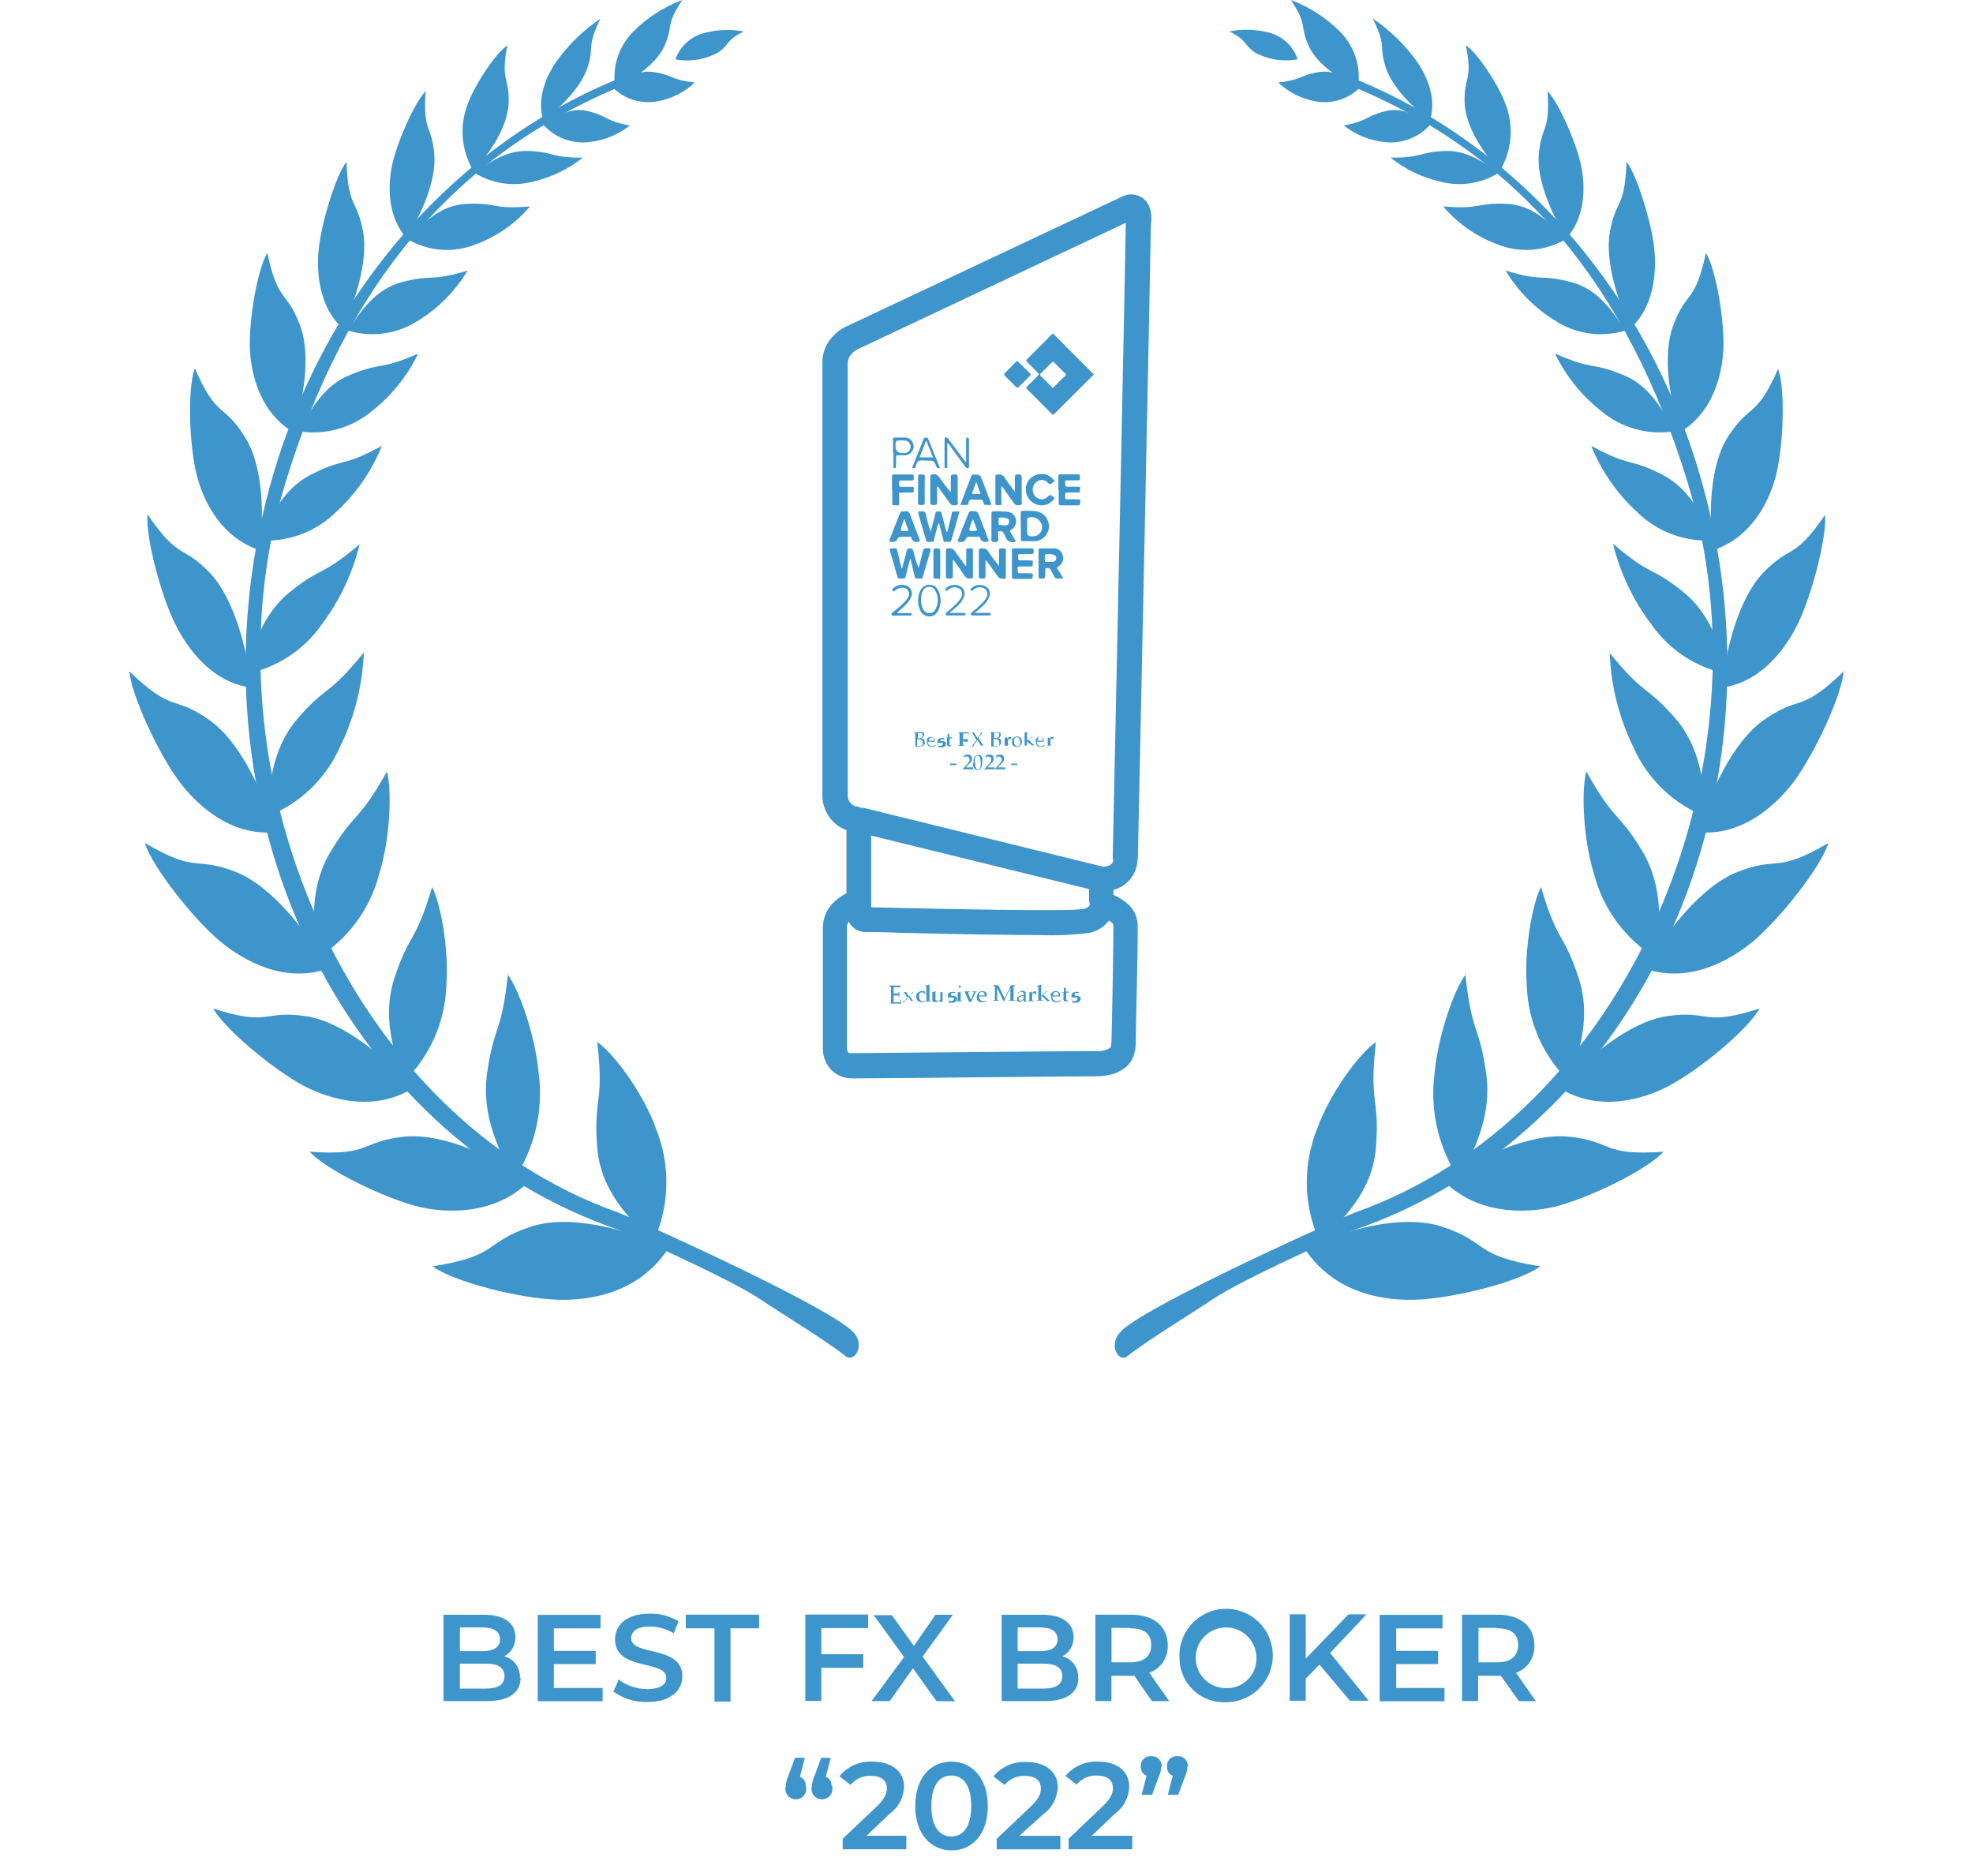 <svg width="122" height="116" viewBox="0 0 122 116" fill="none" xmlns="http://www.w3.org/2000/svg">
<path d="M32.193 103.734C32.193 104.654 31.474 105.184 30.102 105.184H27.422V99.844H29.927C31.222 99.844 31.869 100.388 31.869 101.236C31.876 101.476 31.815 101.714 31.694 101.922C31.573 102.13 31.396 102.301 31.183 102.414C31.472 102.49 31.727 102.663 31.902 102.905C32.078 103.147 32.165 103.442 32.148 103.741L32.193 103.734ZM28.438 100.621V102.097H29.843C30.529 102.097 30.918 101.851 30.918 101.365C30.918 100.88 30.529 100.627 29.843 100.627H28.438V100.621ZM31.196 103.637C31.196 103.106 30.795 102.867 30.044 102.867H28.438V104.408H30.044C30.795 104.408 31.196 104.168 31.196 103.637Z" fill="#3D95CB"/>
<path d="M37.264 104.357V105.192H33.25V99.852H37.134V100.687H34.247V102.078H36.836V102.894H34.247V104.37H37.264V104.357Z" fill="#3D95CB"/>
<path d="M37.914 104.623L38.257 103.852C38.766 104.232 39.383 104.439 40.018 104.441C40.853 104.441 41.203 104.144 41.203 103.749C41.203 102.596 38.031 103.354 38.031 101.366C38.031 100.505 38.717 99.774 40.18 99.774C40.805 99.764 41.422 99.928 41.96 100.246L41.662 100.991C41.216 100.723 40.707 100.578 40.186 100.57C39.364 100.57 39.028 100.894 39.028 101.295C39.028 102.434 42.193 101.69 42.193 103.652C42.193 104.506 41.5 105.238 40.031 105.238C39.277 105.26 38.538 105.032 37.927 104.59L37.914 104.623Z" fill="#3D95CB"/>
<path d="M44.173 100.681H42.406V99.84H46.938V100.681H45.17V105.213H44.18V100.681H44.173Z" fill="#3D95CB"/>
<path d="M50.787 100.674V102.286H53.377V103.127H50.787V105.173H49.797V99.832H53.681V100.667H50.787V100.674Z" fill="#3D95CB"/>
<path d="M57.904 105.184L56.454 103.152L55.017 105.184H53.891L55.904 102.459L54.027 99.87H55.147L56.512 101.773L57.846 99.844H58.921L57.05 102.433L59.057 105.197L57.904 105.184Z" fill="#3D95CB"/>
<path d="M66.683 103.734C66.683 104.654 65.964 105.184 64.592 105.184H61.938V99.844H64.443C65.737 99.844 66.385 100.388 66.385 101.236C66.391 101.476 66.331 101.714 66.209 101.922C66.088 102.13 65.911 102.301 65.699 102.414C65.988 102.49 66.242 102.663 66.418 102.905C66.594 103.147 66.68 103.442 66.663 103.741L66.683 103.734ZM62.928 100.621V102.097H64.32C65.006 102.097 65.394 101.851 65.394 101.365C65.394 100.88 65.006 100.627 64.32 100.627H62.928V100.621ZM65.686 103.637C65.686 103.106 65.284 102.867 64.533 102.867H62.928V104.408H64.533C65.284 104.408 65.686 104.168 65.686 103.637Z" fill="#3D95CB"/>
<path d="M71.23 105.187L70.143 103.62H68.725V105.181H67.734V99.84H69.935C71.34 99.84 72.208 100.558 72.208 101.743C72.223 102.11 72.121 102.471 71.916 102.775C71.711 103.079 71.414 103.31 71.068 103.433L72.298 105.187H71.23ZM69.89 100.656H68.731V102.785H69.89C70.758 102.785 71.185 102.39 71.185 101.717C71.185 101.044 70.79 100.681 69.89 100.681V100.656Z" fill="#3D95CB"/>
<path d="M72.933 102.506C72.905 101.93 73.05 101.358 73.35 100.865C73.649 100.371 74.09 99.979 74.615 99.739C75.14 99.498 75.724 99.421 76.294 99.516C76.863 99.612 77.391 99.875 77.809 100.273C78.227 100.672 78.516 101.186 78.638 101.75C78.761 102.314 78.712 102.902 78.497 103.438C78.282 103.974 77.912 104.433 77.434 104.756C76.955 105.079 76.391 105.252 75.814 105.251C75.442 105.27 75.07 105.214 74.721 105.084C74.371 104.955 74.052 104.756 73.783 104.499C73.513 104.242 73.299 103.933 73.153 103.59C73.006 103.247 72.932 102.879 72.933 102.506ZM77.691 102.506C77.691 102.135 77.581 101.772 77.375 101.463C77.169 101.154 76.875 100.914 76.532 100.772C76.189 100.63 75.812 100.593 75.448 100.665C75.084 100.737 74.749 100.916 74.487 101.179C74.224 101.441 74.045 101.776 73.973 102.14C73.9 102.504 73.937 102.882 74.079 103.225C74.222 103.568 74.462 103.861 74.771 104.067C75.08 104.273 75.443 104.384 75.814 104.384C76.063 104.392 76.31 104.349 76.542 104.257C76.773 104.166 76.984 104.028 77.159 103.852C77.335 103.676 77.473 103.466 77.565 103.234C77.656 103.003 77.699 102.755 77.691 102.506Z" fill="#3D95CB"/>
<path d="M81.588 102.928L80.74 103.795V105.161H79.75V99.82H80.74V102.559L83.382 99.82H84.495L82.249 102.209L84.631 105.161H83.472L81.588 102.928Z" fill="#3D95CB"/>
<path d="M89.32 104.357V105.192H85.312V99.852H89.197V100.687H86.335V102.078H88.925V102.894H86.335V104.37H89.352L89.32 104.357Z" fill="#3D95CB"/>
<path d="M93.921 105.187L92.808 103.62H91.397V105.181H90.406V99.84H92.607C94.012 99.84 94.879 100.558 94.879 101.743C94.895 102.11 94.793 102.471 94.588 102.775C94.383 103.079 94.086 103.31 93.74 103.433L94.97 105.187H93.902H93.921ZM92.581 100.656H91.423V102.785H92.581C93.449 102.785 93.876 102.39 93.876 101.717C93.876 101.044 93.455 100.681 92.581 100.681V100.656Z" fill="#3D95CB"/>
<path d="M49.828 110.42C49.858 110.517 49.865 110.619 49.848 110.719C49.831 110.819 49.791 110.914 49.731 110.996C49.671 111.077 49.592 111.144 49.502 111.19C49.411 111.235 49.311 111.259 49.21 111.259C49.108 111.259 49.008 111.235 48.918 111.19C48.827 111.144 48.749 111.077 48.689 110.996C48.629 110.914 48.588 110.819 48.572 110.719C48.555 110.619 48.562 110.517 48.592 110.42C48.603 110.195 48.66 109.975 48.76 109.773L49.161 108.691H49.77L49.466 109.857C49.578 109.904 49.672 109.984 49.736 110.088C49.8 110.191 49.83 110.312 49.822 110.433L49.828 110.42ZM51.447 110.42C51.477 110.517 51.483 110.619 51.467 110.719C51.45 110.819 51.41 110.914 51.349 110.996C51.289 111.077 51.211 111.144 51.12 111.19C51.03 111.235 50.93 111.259 50.828 111.259C50.727 111.259 50.627 111.235 50.536 111.19C50.446 111.144 50.367 111.077 50.307 110.996C50.247 110.914 50.207 110.819 50.19 110.719C50.173 110.619 50.18 110.517 50.21 110.42C50.222 110.195 50.279 109.975 50.378 109.773L50.78 108.691H51.369L51.065 109.857C51.176 109.904 51.271 109.984 51.335 110.088C51.399 110.191 51.429 110.312 51.421 110.433L51.447 110.42Z" fill="#3D95CB"/>
<path d="M56.043 113.502V114.344H52.107V113.697L54.23 111.683C54.748 111.185 54.839 110.874 54.839 110.576C54.839 110.091 54.502 109.806 53.848 109.806C53.611 109.793 53.374 109.837 53.157 109.934C52.939 110.031 52.748 110.178 52.599 110.363L51.906 109.832C52.153 109.53 52.467 109.29 52.824 109.133C53.18 108.975 53.569 108.904 53.958 108.926C55.117 108.926 55.901 109.515 55.901 110.46C55.893 110.791 55.809 111.116 55.656 111.409C55.502 111.702 55.282 111.955 55.014 112.149L53.583 113.509H56.095L56.043 113.502Z" fill="#3D95CB"/>
<path d="M56.594 111.671C56.594 109.916 57.558 108.926 58.821 108.926C60.083 108.926 61.08 109.916 61.08 111.671C61.08 113.425 60.115 114.415 58.847 114.415C57.578 114.415 56.594 113.425 56.594 111.671ZM60.057 111.671C60.057 110.376 59.552 109.787 58.821 109.787C58.089 109.787 57.591 110.382 57.591 111.671C57.591 112.959 58.096 113.554 58.821 113.554C59.546 113.554 60.057 112.959 60.057 111.671Z" fill="#3D95CB"/>
<path d="M65.566 113.506V114.348H61.63V113.7L63.754 111.687C64.272 111.189 64.362 110.878 64.362 110.58C64.362 110.095 64.026 109.81 63.372 109.81C63.134 109.797 62.897 109.841 62.68 109.938C62.463 110.035 62.272 110.182 62.122 110.367L61.43 109.836C61.676 109.54 61.988 109.306 62.341 109.152C62.694 108.998 63.078 108.928 63.462 108.949C64.621 108.949 65.404 109.538 65.404 110.483C65.397 110.814 65.313 111.139 65.159 111.432C65.006 111.725 64.786 111.979 64.518 112.173L63.029 113.513H65.54L65.566 113.506Z" fill="#3D95CB"/>
<path d="M70.013 113.502V114.344H66.077V113.696L68.207 111.664C68.725 111.165 68.815 110.855 68.815 110.557C68.815 110.071 68.479 109.786 67.825 109.786C67.587 109.774 67.35 109.818 67.133 109.914C66.916 110.011 66.725 110.158 66.576 110.343L65.883 109.812C66.129 109.516 66.441 109.282 66.794 109.128C67.147 108.974 67.531 108.905 67.915 108.925C69.074 108.925 69.825 109.515 69.825 110.46C69.818 110.791 69.734 111.115 69.58 111.409C69.426 111.702 69.207 111.955 68.938 112.149L67.508 113.509H70.019L70.013 113.502Z" fill="#3D95CB"/>
<path d="M71.804 109.249C71.792 109.474 71.735 109.694 71.636 109.896L71.241 110.977H70.593L70.898 109.799C70.787 109.754 70.692 109.676 70.629 109.575C70.565 109.474 70.534 109.355 70.541 109.236C70.534 109.149 70.545 109.061 70.575 108.979C70.604 108.897 70.652 108.822 70.713 108.76C70.775 108.699 70.85 108.651 70.932 108.621C71.014 108.592 71.102 108.58 71.189 108.588C71.275 108.583 71.362 108.596 71.443 108.626C71.524 108.657 71.598 108.704 71.659 108.765C71.721 108.827 71.768 108.9 71.799 108.981C71.829 109.063 71.842 109.149 71.836 109.236L71.804 109.249ZM73.422 109.249C73.411 109.474 73.353 109.694 73.254 109.896L72.859 110.977H72.212L72.516 109.799C72.405 109.754 72.311 109.676 72.247 109.575C72.183 109.474 72.153 109.355 72.16 109.236C72.152 109.149 72.163 109.061 72.193 108.979C72.223 108.897 72.27 108.822 72.332 108.76C72.394 108.699 72.468 108.651 72.55 108.621C72.633 108.592 72.72 108.58 72.807 108.588C72.894 108.583 72.981 108.596 73.062 108.626C73.143 108.657 73.216 108.704 73.278 108.765C73.339 108.827 73.386 108.9 73.417 108.981C73.448 109.063 73.46 109.149 73.455 109.236L73.422 109.249Z" fill="#3D95CB"/>
<path fill-rule="evenodd" clip-rule="evenodd" d="M36.927 64.406C37.38 68.329 36.687 67.747 36.927 70.932C37.147 73.67 38.908 75.321 40.384 76.823C40.897 75.717 41.176 74.517 41.204 73.299C41.232 72.08 41.008 70.869 40.546 69.74C39.788 67.65 38.008 65.164 36.901 64.406H36.927Z" fill="#3D95CB"/>
<path fill-rule="evenodd" clip-rule="evenodd" d="M26.776 78.295C30.913 77.647 29.903 76.812 32.809 75.854C35.302 75.026 38.92 76.061 41.329 77.194C39.251 80.353 35.684 80.392 34.518 80.366C32.253 80.308 28.116 79.298 26.75 78.301L26.776 78.295Z" fill="#3D95CB"/>
<path fill-rule="evenodd" clip-rule="evenodd" d="M31.412 60.203C31.004 64.042 30.557 63.285 30.117 66.373C29.755 69.02 30.868 71.098 31.768 72.943C33.076 70.992 33.622 68.629 33.302 66.301C33.102 64.107 32.137 61.239 31.36 60.203H31.412Z" fill="#3D95CB"/>
<path fill-rule="evenodd" clip-rule="evenodd" d="M19.141 71.213C23.025 71.491 22.235 70.565 25.032 70.28C27.44 70.054 30.689 71.575 32.709 73.051C30.308 75.42 26.922 74.87 25.867 74.611C23.808 74.1 20.202 72.365 19.141 71.206V71.213Z" fill="#3D95CB"/>
<path fill-rule="evenodd" clip-rule="evenodd" d="M26.718 54.859C25.669 58.387 25.346 57.617 24.407 60.42C23.598 62.841 24.355 65.01 24.951 66.894C26.578 65.331 27.528 63.193 27.599 60.938C27.767 58.834 27.288 55.96 26.718 54.84V54.859Z" fill="#3D95CB"/>
<path fill-rule="evenodd" clip-rule="evenodd" d="M13.18 62.359C16.753 63.512 16.222 62.431 18.909 62.832C21.213 63.175 23.926 65.421 25.499 67.305C22.741 69.001 19.673 67.622 18.766 67.13C16.967 66.172 13.957 63.699 13.18 62.359Z" fill="#3D95CB"/>
<path fill-rule="evenodd" clip-rule="evenodd" d="M23.934 47.691C22.121 50.928 21.992 50.087 20.438 52.67C19.111 54.89 19.383 57.201 19.545 59.279C21.498 58.103 22.906 56.202 23.461 53.99C24.108 51.938 24.251 48.947 23.927 47.691H23.934Z" fill="#3D95CB"/>
<path fill-rule="evenodd" clip-rule="evenodd" d="M8.953 52.125C12.287 54.067 11.976 52.902 14.572 53.912C16.806 54.786 19.058 57.666 20.256 59.9C17.168 60.962 14.43 58.883 13.575 58.178C11.95 56.805 9.439 53.64 8.953 52.125Z" fill="#3D95CB"/>
<path fill-rule="evenodd" clip-rule="evenodd" d="M22.498 40.34C20.265 43.104 20.278 42.282 18.407 44.425C16.802 46.289 16.672 48.555 16.484 50.497C17.487 50.114 18.403 49.537 19.181 48.798C19.959 48.059 20.582 47.173 21.016 46.192C21.915 44.367 22.42 42.373 22.498 40.34Z" fill="#3D95CB"/>
<path fill-rule="evenodd" clip-rule="evenodd" d="M8 41.508C10.712 44.143 10.68 42.938 12.914 44.499C14.856 45.839 16.331 49.075 16.979 51.458C13.839 51.736 11.69 49.14 11.056 48.286C9.819 46.609 8.136 43.048 8 41.508Z" fill="#3D95CB"/>
<path fill-rule="evenodd" clip-rule="evenodd" d="M22.277 33.617C19.824 35.708 19.992 34.957 17.959 36.576C16.218 37.968 15.681 39.961 15.156 41.677C17.08 41.315 18.785 40.21 19.901 38.602C21.014 37.12 21.811 35.425 22.245 33.624L22.277 33.617Z" fill="#3D95CB"/>
<path fill-rule="evenodd" clip-rule="evenodd" d="M9.126 31.812C11.113 34.713 11.262 33.625 13.01 35.457C14.492 37.037 15.315 40.241 15.522 42.513C12.719 42.151 11.223 39.4 10.796 38.506C9.941 36.758 9.003 33.224 9.119 31.819L9.126 31.812Z" fill="#3D95CB"/>
<path fill-rule="evenodd" clip-rule="evenodd" d="M23.634 27.557C21.109 28.936 21.355 28.276 19.284 29.318C17.503 30.211 16.759 31.907 16.047 33.409C16.922 33.47 17.8 33.342 18.622 33.035C19.444 32.728 20.19 32.249 20.811 31.629C22.041 30.497 23.001 29.103 23.621 27.551L23.634 27.557Z" fill="#3D95CB"/>
<path fill-rule="evenodd" clip-rule="evenodd" d="M12.055 22.789C13.402 25.896 13.829 24.919 15.123 26.984C16.269 28.758 16.36 31.884 16.03 34.014C13.24 33.069 12.359 30.208 12.146 29.295C11.706 27.508 11.582 24.058 12.036 22.821L12.055 22.789Z" fill="#3D95CB"/>
<path fill-rule="evenodd" clip-rule="evenodd" d="M25.857 21.863C23.429 22.931 23.701 22.349 21.713 23.158C20.004 23.805 19.208 25.366 18.477 26.667C19.278 26.794 20.097 26.748 20.879 26.532C21.661 26.315 22.387 25.933 23.008 25.411C24.215 24.46 25.189 23.247 25.857 21.863Z" fill="#3D95CB"/>
<path fill-rule="evenodd" clip-rule="evenodd" d="M16.533 15.639C17.18 18.74 17.731 17.944 18.546 20.1C19.252 21.951 18.766 24.825 18.087 26.696C15.756 25.259 15.497 22.475 15.452 21.588C15.381 19.867 15.892 16.695 16.533 15.633V15.639Z" fill="#3D95CB"/>
<path fill-rule="evenodd" clip-rule="evenodd" d="M28.906 16.73C26.511 17.462 26.815 16.925 24.86 17.443C23.177 17.889 22.303 19.268 21.5 20.433C22.238 20.661 23.017 20.722 23.781 20.61C24.545 20.498 25.274 20.216 25.915 19.786C27.144 19.021 28.172 17.974 28.912 16.73H28.906Z" fill="#3D95CB"/>
<path fill-rule="evenodd" clip-rule="evenodd" d="M21.43 10.046C21.533 12.939 22.077 12.273 22.453 14.325C22.77 16.085 21.987 18.642 21.158 20.274C19.468 18.714 19.624 16.144 19.714 15.341C19.889 13.768 20.737 10.939 21.398 10.039L21.43 10.046Z" fill="#3D95CB"/>
<path fill-rule="evenodd" clip-rule="evenodd" d="M32.771 12.761C30.395 12.968 30.77 12.515 28.841 12.606C27.191 12.684 26.142 13.829 25.203 14.794C25.842 15.168 26.559 15.39 27.298 15.441C28.037 15.493 28.778 15.373 29.463 15.092C30.745 14.611 31.884 13.811 32.771 12.768V12.761Z" fill="#3D95CB"/>
<path fill-rule="evenodd" clip-rule="evenodd" d="M26.32 5.631C26.139 8.221 26.709 7.703 26.857 9.58C26.98 11.192 26.016 13.361 25.122 14.707C23.718 13.089 24.106 10.823 24.268 10.118C24.579 8.739 25.634 6.337 26.327 5.625L26.32 5.631Z" fill="#3D95CB"/>
<path fill-rule="evenodd" clip-rule="evenodd" d="M36.039 9.75C33.993 9.75 34.362 9.414 32.711 9.336C31.294 9.271 30.271 10.048 29.352 10.689C29.882 11.018 30.474 11.237 31.092 11.33C31.71 11.424 32.34 11.39 32.944 11.233C34.072 10.977 35.128 10.47 36.032 9.75H36.039Z" fill="#3D95CB"/>
<path fill-rule="evenodd" clip-rule="evenodd" d="M31.378 2.793C30.925 5.039 31.514 4.703 31.45 6.392C31.391 7.842 30.252 9.551 29.268 10.555C28.891 9.923 28.667 9.211 28.614 8.477C28.561 7.743 28.681 7.007 28.964 6.328C29.404 5.175 30.66 3.278 31.378 2.799V2.793Z" fill="#3D95CB"/>
<path fill-rule="evenodd" clip-rule="evenodd" d="M38.937 7.764C37.319 7.441 37.642 7.188 36.348 6.871C35.234 6.599 34.373 7.22 33.609 7.725C33.959 8.113 34.397 8.412 34.886 8.596C35.374 8.781 35.9 8.846 36.419 8.787C37.339 8.688 38.214 8.334 38.944 7.764H38.937Z" fill="#3D95CB"/>
<path fill-rule="evenodd" clip-rule="evenodd" d="M37.127 1.152C36.233 2.991 36.784 2.764 36.331 4.169C35.942 5.38 34.622 6.7 33.599 7.438C33.094 5.885 34.039 4.337 34.356 3.871C35.108 2.805 36.047 1.884 37.127 1.152Z" fill="#3D95CB"/>
<path fill-rule="evenodd" clip-rule="evenodd" d="M42.959 5.104C41.418 4.923 41.664 4.658 40.434 4.457C39.366 4.289 38.621 4.936 37.961 5.473C38.319 5.812 38.754 6.061 39.228 6.197C39.702 6.333 40.203 6.354 40.686 6.257C41.539 6.101 42.329 5.7 42.959 5.104Z" fill="#3D95CB"/>
<path fill-rule="evenodd" clip-rule="evenodd" d="M42.194 0C41.113 1.612 41.663 1.547 41.087 2.848C40.576 3.968 39.145 4.933 38.038 5.386C37.943 4.763 37.996 4.127 38.193 3.529C38.39 2.93 38.725 2.387 39.171 1.942C40.027 1.085 41.058 0.422 42.194 0Z" fill="#3D95CB"/>
<path fill-rule="evenodd" clip-rule="evenodd" d="M45.993 1.946C44.828 2.528 45.19 2.697 44.413 3.24C43.607 3.686 42.671 3.837 41.766 3.668C41.905 3.272 42.139 2.916 42.449 2.633C42.758 2.35 43.133 2.147 43.539 2.043C44.34 1.826 45.178 1.793 45.993 1.946Z" fill="#3D95CB"/>
<path fill-rule="evenodd" clip-rule="evenodd" d="M52.673 82.277C50.614 80.432 38.431 75.033 38.249 74.981C21.476 69.065 12.264 47.598 17.625 29.938C21.373 17.573 28.105 9.708 38.094 5.461L38.262 4.859C28.267 8.931 19.994 18.001 16.679 30.107C11.28 49.793 20.991 70.243 38.444 76.114C38.444 76.114 45.111 79.034 47.112 80.4C48.251 81.177 51.236 82.989 52.291 83.863C52.873 84.284 53.566 83.08 52.673 82.277Z" fill="#3D95CB"/>
<path fill-rule="evenodd" clip-rule="evenodd" d="M85.084 64.406C84.631 68.329 85.323 67.747 85.084 70.932C84.864 73.67 83.103 75.321 81.627 76.823C81.114 75.717 80.835 74.517 80.807 73.299C80.779 72.08 81.003 70.869 81.465 69.74C82.222 67.65 84.003 65.164 85.11 64.406H85.084Z" fill="#3D95CB"/>
<path fill-rule="evenodd" clip-rule="evenodd" d="M95.217 78.295C91.08 77.647 92.09 76.812 89.183 75.854C86.691 75.026 83.072 76.061 80.664 77.194C82.742 80.353 86.309 80.392 87.474 80.366C89.74 80.308 93.877 79.298 95.243 78.301L95.217 78.295Z" fill="#3D95CB"/>
<path fill-rule="evenodd" clip-rule="evenodd" d="M90.605 60.203C91.013 64.042 91.459 63.285 91.899 66.373C92.262 69.02 91.148 71.098 90.249 72.943C88.94 70.992 88.394 68.629 88.714 66.301C88.915 64.107 89.88 61.239 90.656 60.203H90.605Z" fill="#3D95CB"/>
<path fill-rule="evenodd" clip-rule="evenodd" d="M102.873 71.213C98.989 71.491 99.779 70.565 96.982 70.28C94.574 70.054 91.325 71.575 89.305 73.051C91.706 75.42 95.092 74.87 96.147 74.611C98.206 74.1 101.812 72.365 102.873 71.206V71.213Z" fill="#3D95CB"/>
<path fill-rule="evenodd" clip-rule="evenodd" d="M95.29 54.859C96.338 58.387 96.662 57.598 97.601 60.42C98.41 62.841 97.652 65.01 97.057 66.894C95.43 65.331 94.48 63.193 94.409 60.938C94.241 58.834 94.72 55.96 95.29 54.84V54.859Z" fill="#3D95CB"/>
<path fill-rule="evenodd" clip-rule="evenodd" d="M108.804 62.359C105.23 63.512 105.761 62.431 103.075 62.832C100.77 63.175 98.058 65.421 96.484 67.305C99.242 69.001 102.311 67.622 103.217 67.13C105.042 66.172 108.053 63.699 108.804 62.359Z" fill="#3D95CB"/>
<path fill-rule="evenodd" clip-rule="evenodd" d="M98.082 47.691C99.895 50.928 100.024 50.087 101.578 52.67C102.873 54.89 102.633 57.201 102.471 59.279C100.518 58.103 99.11 56.202 98.555 53.99C97.908 51.938 97.765 48.947 98.089 47.691H98.082Z" fill="#3D95CB"/>
<path fill-rule="evenodd" clip-rule="evenodd" d="M113.061 52.125C109.727 54.067 110.038 52.902 107.442 53.912C105.208 54.786 102.955 57.666 101.758 59.9C104.846 60.962 107.584 58.883 108.439 58.178C110.063 56.805 112.575 53.646 113.061 52.125Z" fill="#3D95CB"/>
<path fill-rule="evenodd" clip-rule="evenodd" d="M99.508 40.34C101.741 43.104 101.728 42.282 103.599 44.425C105.205 46.289 105.334 48.555 105.541 50.523C104.539 50.14 103.622 49.563 102.845 48.824C102.067 48.085 101.443 47.199 101.01 46.218C100.11 44.384 99.607 42.381 99.534 40.34H99.508Z" fill="#3D95CB"/>
<path fill-rule="evenodd" clip-rule="evenodd" d="M114.01 41.508C111.291 44.143 111.33 42.938 109.097 44.499C107.155 45.839 105.679 49.075 105.031 51.458C108.171 51.736 110.32 49.14 110.955 48.286C112.191 46.609 113.874 43.048 114.004 41.508H114.01Z" fill="#3D95CB"/>
<path fill-rule="evenodd" clip-rule="evenodd" d="M99.734 33.617C102.188 35.708 102.02 34.957 104.052 36.576C105.794 37.968 106.331 39.961 106.855 41.677C104.931 41.315 103.227 40.21 102.11 38.602C100.989 37.122 100.182 35.428 99.741 33.624L99.734 33.617Z" fill="#3D95CB"/>
<path fill-rule="evenodd" clip-rule="evenodd" d="M112.872 31.812C110.885 34.713 110.736 33.625 108.988 35.457C107.506 37.037 106.684 40.241 106.477 42.513C109.28 42.151 110.775 39.4 111.202 38.506C112.037 36.758 112.97 33.224 112.853 31.819L112.872 31.812Z" fill="#3D95CB"/>
<path fill-rule="evenodd" clip-rule="evenodd" d="M98.375 27.557C100.9 28.936 100.654 28.276 102.725 29.318C104.506 30.211 105.25 31.907 105.962 33.409C105.087 33.47 104.209 33.342 103.387 33.035C102.565 32.728 101.819 32.249 101.197 31.629C99.968 30.497 99.008 29.103 98.388 27.551L98.375 27.557Z" fill="#3D95CB"/>
<path fill-rule="evenodd" clip-rule="evenodd" d="M109.957 22.789C108.61 25.89 108.196 24.919 106.862 26.984C105.716 28.758 105.626 31.884 105.956 34.014C108.746 33.069 109.627 30.208 109.84 29.295C110.28 27.508 110.403 24.058 109.95 22.821L109.957 22.789Z" fill="#3D95CB"/>
<path fill-rule="evenodd" clip-rule="evenodd" d="M96.156 21.863C98.584 22.931 98.312 22.349 100.299 23.158C102.008 23.805 102.805 25.366 103.536 26.667C102.735 26.794 101.916 26.748 101.134 26.532C100.352 26.315 99.626 25.933 99.005 25.411C97.798 24.46 96.823 23.247 96.156 21.863Z" fill="#3D95CB"/>
<path fill-rule="evenodd" clip-rule="evenodd" d="M105.484 15.639C104.837 18.74 104.287 17.944 103.471 20.1C102.765 21.951 103.251 24.825 103.931 26.696C106.261 25.259 106.52 22.475 106.565 21.588C106.637 19.867 106.125 16.695 105.484 15.633V15.639Z" fill="#3D95CB"/>
<path fill-rule="evenodd" clip-rule="evenodd" d="M93.108 16.73C95.503 17.462 95.199 16.925 97.154 17.443C98.837 17.889 99.711 19.268 100.514 20.433C99.776 20.661 98.997 20.722 98.233 20.61C97.469 20.498 96.74 20.216 96.099 19.786C94.87 19.021 93.842 17.974 93.102 16.73H93.108Z" fill="#3D95CB"/>
<path fill-rule="evenodd" clip-rule="evenodd" d="M100.572 10.046C100.468 12.939 99.924 12.273 99.549 14.325C99.231 16.085 100.015 18.642 100.843 20.274C102.533 18.714 102.378 16.144 102.287 15.341C102.112 13.768 101.264 10.939 100.604 10.039L100.572 10.046Z" fill="#3D95CB"/>
<path fill-rule="evenodd" clip-rule="evenodd" d="M89.242 12.761C91.618 12.968 91.243 12.515 93.172 12.606C94.822 12.684 95.871 13.829 96.81 14.794C96.171 15.168 95.454 15.39 94.715 15.441C93.976 15.493 93.235 15.373 92.55 15.092C91.268 14.611 90.129 13.811 89.242 12.768V12.761Z" fill="#3D95CB"/>
<path fill-rule="evenodd" clip-rule="evenodd" d="M95.689 5.631C95.87 8.221 95.3 7.703 95.151 9.58C95.028 11.192 95.993 13.361 96.886 14.707C98.291 13.089 97.903 10.823 97.741 10.118C97.43 8.739 96.375 6.337 95.682 5.625L95.689 5.631Z" fill="#3D95CB"/>
<path fill-rule="evenodd" clip-rule="evenodd" d="M85.977 9.75C88.022 9.75 87.653 9.414 89.304 9.336C90.722 9.271 91.745 10.048 92.664 10.689C92.133 11.018 91.541 11.237 90.923 11.33C90.306 11.424 89.675 11.39 89.071 11.233C87.943 10.977 86.888 10.47 85.983 9.75H85.977Z" fill="#3D95CB"/>
<path fill-rule="evenodd" clip-rule="evenodd" d="M90.639 2.793C91.092 5.039 90.503 4.703 90.567 6.392C90.626 7.842 91.765 9.551 92.749 10.555C93.126 9.923 93.35 9.211 93.403 8.477C93.456 7.743 93.336 7.007 93.053 6.328C92.613 5.182 91.364 3.278 90.639 2.799V2.793Z" fill="#3D95CB"/>
<path fill-rule="evenodd" clip-rule="evenodd" d="M83.094 7.764C84.712 7.441 84.388 7.188 85.683 6.871C86.803 6.599 87.658 7.22 88.421 7.725C88.072 8.113 87.634 8.412 87.145 8.596C86.657 8.781 86.131 8.846 85.612 8.787C84.694 8.687 83.822 8.333 83.094 7.764Z" fill="#3D95CB"/>
<path fill-rule="evenodd" clip-rule="evenodd" d="M84.891 1.152C85.784 2.991 85.234 2.764 85.687 4.169C86.075 5.38 87.396 6.7 88.419 7.438C88.924 5.885 87.978 4.337 87.661 3.871C86.911 2.806 85.975 1.885 84.897 1.152H84.891Z" fill="#3D95CB"/>
<path fill-rule="evenodd" clip-rule="evenodd" d="M79.031 5.104C80.572 4.923 80.326 4.658 81.556 4.457C82.624 4.289 83.369 4.936 84.029 5.473C83.671 5.812 83.236 6.061 82.762 6.197C82.287 6.333 81.787 6.354 81.303 6.257C80.452 6.098 79.665 5.695 79.038 5.098L79.031 5.104Z" fill="#3D95CB"/>
<path fill-rule="evenodd" clip-rule="evenodd" d="M79.82 0C80.901 1.612 80.332 1.547 80.927 2.848C81.439 3.968 82.869 4.933 83.976 5.386C84.072 4.763 84.019 4.127 83.822 3.529C83.625 2.93 83.29 2.387 82.844 1.942C81.987 1.085 80.956 0.422 79.82 0Z" fill="#3D95CB"/>
<path fill-rule="evenodd" clip-rule="evenodd" d="M76.016 1.945C77.181 2.528 76.818 2.696 77.595 3.24C78.401 3.685 79.338 3.836 80.243 3.667C80.107 3.266 79.874 2.906 79.565 2.617C79.255 2.329 78.879 2.123 78.469 2.016C77.667 1.808 76.828 1.784 76.016 1.945Z" fill="#3D95CB"/>
<path fill-rule="evenodd" clip-rule="evenodd" d="M69.34 82.277C71.398 80.432 83.582 75.033 83.763 74.981C100.536 69.065 109.748 47.598 104.388 29.938C100.639 17.573 93.907 9.708 83.918 5.461L83.737 4.859C93.732 8.931 102.005 18.001 105.32 30.107C110.719 49.793 101.008 70.243 83.556 76.114C83.556 76.114 76.888 79.034 74.887 80.4C73.748 81.177 70.764 82.989 69.709 83.863C69.158 84.297 68.466 83.093 69.359 82.29L69.34 82.277Z" fill="#3D95CB"/>
<path d="M70.357 53.149C70.441 49.265 71.153 15.473 71.166 13.861C71.226 13.505 71.195 13.139 71.075 12.799C71.02 12.647 70.934 12.509 70.822 12.392C70.711 12.275 70.577 12.182 70.428 12.119C70.276 12.053 70.112 12.02 69.946 12.02C69.78 12.02 69.616 12.053 69.463 12.119L52.282 20.211C52.042 20.323 51.822 20.476 51.635 20.664L51.499 20.8C51.077 21.237 50.844 21.824 50.852 22.432V49.148C50.846 49.531 50.936 49.909 51.114 50.248C51.291 50.587 51.55 50.877 51.868 51.09C52.015 51.188 52.174 51.267 52.341 51.323V54.858V55.24C52.065 55.372 51.811 55.547 51.59 55.758C51.369 55.959 51.192 56.204 51.07 56.477C50.949 56.75 50.885 57.045 50.884 57.344V64.879C50.888 65.145 50.947 65.406 51.059 65.647C51.17 65.888 51.331 66.103 51.532 66.277C51.853 66.535 52.252 66.676 52.664 66.679C52.742 66.685 52.82 66.685 52.898 66.679C54.341 66.679 66.609 66.549 67.787 66.549C69.282 66.549 69.832 65.805 69.968 65.572C70.133 65.256 70.222 64.906 70.227 64.549C70.227 63.74 70.363 58.781 70.35 57.24C70.349 56.987 70.294 56.736 70.189 56.505C70.085 56.274 69.932 56.068 69.742 55.9C69.476 55.665 69.174 55.472 68.849 55.331V55.026C69.269 54.916 69.641 54.672 69.91 54.331C70.179 53.99 70.329 53.57 70.337 53.136L70.357 53.149ZM67.379 55.933C67.379 56.075 67.159 56.159 67.016 56.198C66.194 56.386 58.504 56.198 55.61 56.14L53.868 56.101C53.868 56.049 53.868 55.984 53.868 55.913V54.845V51.666L67.34 54.974V55.577C67.339 55.698 67.359 55.818 67.398 55.933H67.379ZM68.719 64.484C68.718 64.581 68.703 64.677 68.674 64.769C68.425 64.939 68.125 65.017 67.826 64.989C66.609 64.989 54.283 65.106 52.885 65.119H52.775C52.548 65.119 52.47 65.119 52.457 65.08C52.396 64.993 52.366 64.888 52.373 64.782V57.318C52.374 57.198 52.41 57.081 52.477 56.981C52.569 57.173 52.713 57.335 52.893 57.449C53.072 57.564 53.28 57.626 53.493 57.629C53.836 57.629 54.574 57.629 55.539 57.674C59.274 57.765 62.206 57.816 64.233 57.816C65.284 57.858 66.336 57.813 67.379 57.68C67.852 57.573 68.272 57.306 68.57 56.923L68.764 57.059C68.79 57.083 68.811 57.112 68.825 57.144C68.84 57.177 68.848 57.211 68.849 57.247C68.849 58.736 68.751 63.72 68.725 64.497L68.719 64.484ZM68.849 53.117C68.849 53.219 68.814 53.318 68.749 53.398C68.683 53.477 68.593 53.531 68.492 53.55C68.397 53.575 68.299 53.588 68.201 53.589L53.312 49.931V49.99C53.203 49.926 53.085 49.88 52.962 49.854H52.891C52.838 49.847 52.789 49.824 52.749 49.789C52.642 49.719 52.556 49.622 52.498 49.509C52.441 49.395 52.413 49.269 52.418 49.142V22.438C52.421 22.238 52.5 22.046 52.639 21.901L52.775 21.765C52.837 21.704 52.909 21.654 52.988 21.616L69.612 13.776V13.848C69.612 14.728 69.107 38.952 68.803 53.123L68.849 53.117Z" fill="#3D95CB"/>
<path d="M67.631 23.16L66.142 24.642L65.223 25.568C65.145 25.646 65.1 25.672 65.009 25.568C64.524 25.07 64.025 24.571 63.527 24.086C63.443 24.001 63.449 23.956 63.527 23.878C63.747 23.671 63.954 23.451 64.174 23.231C64.252 23.16 64.258 23.121 64.174 23.043C63.954 22.836 63.747 22.616 63.527 22.396C63.449 22.325 63.43 22.279 63.527 22.189C64.032 21.697 64.524 21.192 65.022 20.693C65.067 20.648 65.1 20.583 65.184 20.693L67.631 23.147V23.16ZM65.928 23.16L65.851 23.076C65.631 22.856 65.41 22.642 65.203 22.428C65.126 22.344 65.08 22.364 65.016 22.428C64.808 22.648 64.593 22.864 64.368 23.076C64.284 23.153 64.303 23.199 64.368 23.263C64.588 23.471 64.796 23.684 65.016 23.911C65.08 23.976 65.119 23.995 65.19 23.911C65.404 23.684 65.631 23.464 65.838 23.263L65.909 23.192L65.928 23.16Z" fill="#3D95CB"/>
<path d="M58.581 32.887C58.672 32.524 58.762 32.162 58.846 31.806C58.846 31.741 58.846 31.644 58.931 31.631C59.055 31.615 59.181 31.615 59.306 31.631C59.358 31.631 59.306 31.689 59.306 31.722C59.144 32.285 58.989 32.848 58.827 33.405C58.769 33.593 58.6 33.469 58.484 33.502C58.367 33.534 58.354 33.502 58.335 33.385C58.251 33.036 58.154 32.693 58.063 32.324C57.998 32.425 57.956 32.54 57.94 32.66C57.869 32.9 57.804 33.146 57.752 33.392C57.752 33.508 57.662 33.515 57.578 33.502C57.493 33.489 57.312 33.586 57.26 33.398C57.099 32.842 56.943 32.285 56.781 31.735C56.781 31.65 56.781 31.618 56.859 31.618H57.047C57.17 31.618 57.221 31.657 57.247 31.78C57.325 32.152 57.425 32.52 57.545 32.88C57.642 32.518 57.752 32.155 57.83 31.793C57.83 31.637 57.94 31.612 58.076 31.618C58.212 31.625 58.205 31.657 58.225 31.748C58.309 32.084 58.4 32.395 58.484 32.751C58.49 32.805 58.515 32.856 58.555 32.893L58.581 32.887Z" fill="#3D95CB"/>
<path d="M55.781 35.143C55.878 34.787 55.975 34.431 56.059 34.075C56.062 34.049 56.069 34.024 56.082 34.001C56.095 33.978 56.112 33.958 56.133 33.942C56.153 33.927 56.177 33.915 56.202 33.909C56.228 33.903 56.254 33.902 56.28 33.907C56.409 33.907 56.448 33.959 56.48 34.075C56.561 34.432 56.67 34.783 56.804 35.124C56.869 34.858 56.933 34.599 57.005 34.334L57.044 34.185C57.115 33.887 57.147 33.874 57.451 33.907C57.542 33.907 57.555 33.959 57.535 34.03C57.38 34.58 57.225 35.13 57.056 35.681C57.005 35.855 56.843 35.745 56.733 35.771C56.623 35.797 56.59 35.771 56.564 35.642C56.493 35.344 56.416 35.046 56.338 34.748C56.338 34.697 56.338 34.638 56.28 34.548C56.176 34.936 56.085 35.286 56.001 35.635C56.001 35.758 55.911 35.797 55.8 35.771C55.691 35.745 55.542 35.855 55.483 35.642C55.341 35.111 55.186 34.587 55.03 34.062C54.991 33.939 55.03 33.9 55.147 33.907C55.509 33.907 55.432 33.855 55.516 34.185C55.6 34.515 55.658 34.761 55.723 35.046C55.723 35.046 55.723 35.124 55.788 35.143H55.781Z" fill="#3D95CB"/>
<path d="M57.944 30.07C57.944 30.406 57.944 30.717 57.944 31.067C57.944 31.261 57.828 31.215 57.724 31.222C57.621 31.228 57.517 31.222 57.524 31.073C57.524 30.542 57.524 30.018 57.524 29.487C57.524 29.358 57.569 29.345 57.686 29.332C57.767 29.321 57.851 29.335 57.924 29.372C57.998 29.409 58.059 29.467 58.1 29.539C58.309 29.85 58.541 30.147 58.793 30.426C58.793 30.121 58.793 29.817 58.793 29.513C58.793 29.325 58.883 29.338 59.006 29.338C59.129 29.338 59.226 29.338 59.22 29.519C59.22 30.011 59.22 30.503 59.22 30.995C59.22 31.073 59.278 31.209 59.168 31.222C59.058 31.235 58.87 31.3 58.754 31.138L58.068 30.193C58.068 30.154 58.029 30.102 57.951 30.082L57.944 30.07Z" fill="#3D95CB"/>
<path d="M62.755 30.429C62.755 30.131 62.755 29.827 62.755 29.529C62.755 29.341 62.826 29.335 62.968 29.335C63.111 29.335 63.175 29.335 63.175 29.522C63.175 30.014 63.175 30.506 63.175 30.998C63.175 31.076 63.234 31.206 63.117 31.218C63.001 31.231 62.832 31.296 62.722 31.141C62.502 30.83 62.276 30.532 62.075 30.228L61.919 30.04V31.031C61.919 31.095 61.958 31.199 61.919 31.218C61.808 31.238 61.694 31.238 61.583 31.218C61.531 31.218 61.55 31.147 61.55 31.102V29.458C61.55 29.367 61.583 29.348 61.673 29.341C61.764 29.322 61.859 29.333 61.943 29.373C62.028 29.413 62.096 29.479 62.139 29.561C62.334 29.866 62.567 30.15 62.787 30.448H62.832L62.755 30.429Z" fill="#3D95CB"/>
<path d="M60.938 34.632C60.938 34.956 60.938 35.28 60.938 35.61C60.938 35.772 60.86 35.778 60.744 35.772C60.627 35.765 60.517 35.804 60.524 35.616C60.524 35.098 60.524 34.587 60.524 34.069C60.524 33.946 60.563 33.914 60.685 33.907C60.774 33.894 60.865 33.909 60.945 33.95C61.025 33.99 61.09 34.054 61.132 34.134C61.325 34.435 61.542 34.721 61.78 34.988V34.114C61.78 34.05 61.741 33.953 61.818 33.927C61.928 33.894 62.045 33.894 62.155 33.927C62.207 33.927 62.194 33.998 62.194 34.043V35.649C62.194 35.746 62.194 35.778 62.064 35.785C61.988 35.796 61.91 35.785 61.84 35.753C61.77 35.721 61.71 35.669 61.669 35.603C61.449 35.273 61.21 34.956 60.977 34.645H60.938V34.632Z" fill="#3D95CB"/>
<path d="M58.919 34.666C58.919 34.983 58.919 35.313 58.919 35.611C58.919 35.805 58.809 35.766 58.699 35.773C58.589 35.779 58.492 35.779 58.492 35.604C58.492 35.087 58.492 34.569 58.492 34.057C58.492 33.928 58.544 33.908 58.66 33.902C58.74 33.892 58.82 33.905 58.892 33.941C58.963 33.977 59.023 34.033 59.062 34.102C59.263 34.407 59.489 34.692 59.709 34.983C59.78 34.983 59.748 34.892 59.748 34.853V34.025C59.748 33.843 59.884 33.915 59.968 33.908C60.052 33.902 60.162 33.863 60.162 34.025V35.65C60.162 35.747 60.123 35.76 60.039 35.766C59.957 35.782 59.872 35.771 59.796 35.735C59.721 35.699 59.658 35.639 59.619 35.566C59.411 35.248 59.172 34.918 58.971 34.64H58.932L58.919 34.666Z" fill="#3D95CB"/>
<path d="M62.807 33.489C62.743 33.516 62.674 33.529 62.605 33.527C62.536 33.525 62.468 33.507 62.406 33.475C62.344 33.444 62.29 33.399 62.248 33.344C62.205 33.29 62.175 33.226 62.16 33.159C62.127 33.07 62.081 32.987 62.024 32.913C61.959 32.809 61.855 32.848 61.765 32.854C61.674 32.861 61.726 32.952 61.726 33.016C61.719 33.105 61.719 33.193 61.726 33.282C61.726 33.463 61.726 33.521 61.506 33.515C61.286 33.508 61.305 33.476 61.305 33.314C61.305 32.803 61.305 32.298 61.305 31.786C61.305 31.657 61.344 31.605 61.473 31.618C61.767 31.606 62.062 31.617 62.354 31.65C62.471 31.674 62.579 31.733 62.663 31.819C62.746 31.905 62.801 32.015 62.822 32.133C62.842 32.251 62.826 32.373 62.776 32.482C62.726 32.591 62.644 32.682 62.542 32.744C62.438 32.803 62.444 32.848 62.496 32.932C62.548 33.016 62.703 33.275 62.8 33.45V33.502L62.807 33.489ZM61.978 32.485C62.056 32.492 62.134 32.492 62.211 32.485C62.252 32.478 62.289 32.46 62.321 32.434C62.353 32.408 62.377 32.374 62.393 32.337C62.408 32.299 62.414 32.257 62.409 32.217C62.405 32.176 62.39 32.137 62.367 32.103C62.182 32 61.965 31.968 61.758 32.013C61.742 32.15 61.742 32.289 61.758 32.427C61.758 32.518 61.914 32.427 61.991 32.472L61.978 32.485Z" fill="#3D95CB"/>
<path d="M63.117 32.558V31.723C63.117 31.645 63.117 31.587 63.227 31.587C63.517 31.575 63.807 31.586 64.095 31.619C64.316 31.659 64.515 31.777 64.656 31.952C64.797 32.128 64.87 32.348 64.861 32.572C64.853 32.797 64.763 33.011 64.609 33.175C64.455 33.339 64.247 33.441 64.023 33.464C63.764 33.464 63.493 33.464 63.234 33.464C63.13 33.464 63.124 33.412 63.124 33.335V32.564L63.117 32.558ZM63.512 32.558V32.901C63.508 32.937 63.511 32.974 63.524 33.008C63.536 33.043 63.556 33.074 63.583 33.099C63.609 33.124 63.641 33.143 63.676 33.153C63.711 33.164 63.748 33.166 63.784 33.16H63.933C64.016 33.152 64.096 33.126 64.168 33.083C64.239 33.04 64.3 32.982 64.347 32.912C64.392 32.843 64.422 32.764 64.434 32.681C64.445 32.598 64.438 32.514 64.412 32.435C64.386 32.35 64.343 32.272 64.285 32.205C64.228 32.138 64.157 32.083 64.078 32.044C63.998 32.005 63.911 31.983 63.823 31.979C63.735 31.975 63.647 31.989 63.564 32.02C63.499 32.02 63.512 32.098 63.512 32.15V32.571V32.558Z" fill="#3D95CB"/>
<path d="M65.734 35.773H65.339C65.255 35.773 65.236 35.714 65.204 35.663C65.171 35.611 65.035 35.378 64.971 35.235C64.906 35.093 64.802 35.112 64.699 35.132C64.595 35.151 64.64 35.255 64.634 35.319C64.624 35.401 64.624 35.484 64.634 35.565C64.634 35.747 64.582 35.785 64.414 35.779C64.245 35.773 64.213 35.779 64.219 35.591C64.219 35.086 64.219 34.581 64.219 34.083C64.219 33.953 64.219 33.902 64.388 33.908C64.634 33.908 64.88 33.908 65.126 33.908C65.26 33.897 65.393 33.935 65.502 34.015C65.61 34.094 65.686 34.211 65.715 34.342C65.755 34.469 65.75 34.606 65.701 34.73C65.651 34.854 65.56 34.957 65.443 35.022C65.346 35.08 65.352 35.125 65.404 35.196L65.573 35.468L65.747 35.766L65.734 35.773ZM64.854 34.743C64.942 34.75 65.031 34.75 65.119 34.743C65.162 34.737 65.202 34.718 65.235 34.691C65.267 34.663 65.292 34.626 65.305 34.586C65.319 34.545 65.32 34.501 65.311 34.459C65.301 34.417 65.279 34.379 65.249 34.348C65.064 34.259 64.855 34.232 64.653 34.271C64.644 34.275 64.637 34.281 64.631 34.289C64.626 34.297 64.622 34.306 64.621 34.316C64.601 34.447 64.601 34.58 64.621 34.711C64.621 34.808 64.789 34.711 64.841 34.75L64.854 34.743Z" fill="#3D95CB"/>
<path d="M65.445 30.264V29.455C65.445 29.364 65.445 29.332 65.562 29.332H66.656C66.811 29.332 66.772 29.429 66.772 29.507C66.772 29.584 66.818 29.707 66.649 29.701C66.481 29.695 66.209 29.701 66.002 29.701C65.795 29.701 65.866 29.805 65.866 29.902C65.866 29.999 65.866 30.102 66.008 30.096C66.151 30.089 66.436 30.096 66.656 30.096C66.876 30.096 66.766 30.206 66.772 30.284C66.779 30.361 66.811 30.465 66.656 30.452C66.501 30.439 66.229 30.452 66.008 30.452C65.788 30.452 65.885 30.607 65.866 30.704C65.847 30.802 65.866 30.879 66.008 30.873C66.151 30.866 66.436 30.873 66.656 30.873C66.876 30.873 66.785 30.983 66.792 31.073C66.798 31.164 66.792 31.255 66.649 31.248C66.306 31.248 65.957 31.248 65.614 31.248C65.497 31.248 65.458 31.216 65.465 31.099C65.465 30.827 65.465 30.555 65.465 30.29L65.445 30.264Z" fill="#3D95CB"/>
<path d="M60.173 33.192H60.005C59.972 33.181 59.937 33.178 59.903 33.182C59.869 33.187 59.836 33.198 59.807 33.217C59.778 33.236 59.753 33.26 59.735 33.29C59.716 33.319 59.705 33.352 59.701 33.386C59.701 33.483 59.312 33.561 59.248 33.483C59.183 33.406 59.248 33.399 59.248 33.36C59.455 32.816 59.668 32.273 59.895 31.723C59.905 31.687 59.928 31.655 59.958 31.634C59.989 31.613 60.026 31.603 60.063 31.606C60.445 31.606 60.439 31.606 60.575 31.956C60.711 32.305 60.924 32.875 61.105 33.328C61.164 33.47 61.105 33.496 60.989 33.503C60.872 33.509 60.652 33.503 60.62 33.276C60.62 33.205 60.555 33.192 60.497 33.192H60.173ZM60.173 32.053C60.108 32.221 60.063 32.325 60.024 32.435C59.876 32.849 59.895 32.868 60.335 32.816C60.406 32.816 60.419 32.778 60.4 32.719L60.154 32.072L60.173 32.053Z" fill="#3D95CB"/>
<path d="M61.293 31.222H60.95C60.827 31.222 60.827 31.125 60.807 31.061C60.805 31.033 60.796 31.006 60.782 30.982C60.768 30.959 60.749 30.938 60.726 30.922C60.703 30.906 60.678 30.895 60.65 30.89C60.623 30.885 60.595 30.886 60.568 30.892C60.43 30.905 60.291 30.905 60.154 30.892C60.124 30.883 60.092 30.881 60.061 30.887C60.03 30.892 60.001 30.904 59.975 30.922C59.95 30.94 59.929 30.963 59.914 30.991C59.899 31.018 59.89 31.049 59.888 31.08C59.888 31.138 59.888 31.216 59.791 31.222H59.416C59.377 31.222 59.416 31.158 59.416 31.125L60.063 29.436C60.072 29.406 60.091 29.381 60.117 29.364C60.144 29.347 60.175 29.341 60.206 29.345C60.6 29.345 60.6 29.345 60.736 29.688L61.28 31.112C61.29 31.131 61.296 31.152 61.296 31.174C61.296 31.195 61.29 31.216 61.28 31.235L61.293 31.222ZM60.646 30.575C60.555 30.316 60.464 30.077 60.367 29.798L60.121 30.446C60.117 30.478 60.117 30.511 60.121 30.543H60.672L60.646 30.575Z" fill="#3D95CB"/>
<path d="M55.944 31.619C56.145 31.568 56.223 31.665 56.288 31.84C56.469 32.344 56.663 32.843 56.857 33.335C56.916 33.477 56.857 33.497 56.734 33.503C56.611 33.51 56.398 33.503 56.365 33.27C56.365 33.199 56.301 33.186 56.236 33.186C56.171 33.186 55.958 33.186 55.822 33.186C55.686 33.186 55.491 33.186 55.453 33.419C55.453 33.49 55.058 33.542 55.012 33.484C54.967 33.425 55.012 33.4 55.012 33.361C55.219 32.817 55.433 32.273 55.66 31.723C55.712 31.555 55.847 31.639 55.944 31.619ZM55.944 32.111H55.906C55.867 32.228 55.822 32.338 55.783 32.448C55.64 32.856 55.666 32.882 56.1 32.824C56.158 32.824 56.178 32.791 56.152 32.739C56.074 32.532 56.003 32.319 55.925 32.092L55.944 32.111Z" fill="#3D95CB"/>
<path d="M62.57 34.833V34.056C62.57 33.939 62.57 33.901 62.719 33.907H63.774C63.923 33.907 63.917 33.985 63.917 34.088C63.917 34.192 63.917 34.27 63.774 34.263C63.632 34.257 63.36 34.263 63.127 34.263C62.894 34.263 62.952 34.315 62.952 34.451C62.952 34.587 62.952 34.664 63.133 34.651C63.315 34.638 63.522 34.651 63.716 34.651C63.91 34.651 63.865 34.723 63.859 34.826C63.852 34.93 63.891 35.033 63.723 35.027C63.554 35.02 63.308 35.027 63.075 35.027C62.842 35.027 62.933 35.137 62.933 35.24C62.933 35.344 62.894 35.461 63.075 35.448C63.257 35.435 63.516 35.448 63.723 35.448C63.93 35.448 63.846 35.545 63.852 35.635C63.859 35.726 63.852 35.804 63.716 35.797H62.706C62.596 35.797 62.57 35.752 62.57 35.648V34.833Z" fill="#3D95CB"/>
<path d="M63.43 30.265C63.425 30.072 63.48 29.882 63.59 29.723C63.699 29.563 63.856 29.443 64.039 29.378C64.219 29.299 64.42 29.28 64.612 29.323C64.804 29.366 64.977 29.47 65.107 29.618C65.146 29.663 65.262 29.741 65.165 29.793C65.068 29.844 64.964 30.019 64.815 29.87C64.739 29.777 64.633 29.713 64.515 29.689C64.397 29.665 64.274 29.684 64.168 29.741C64.05 29.807 63.958 29.91 63.905 30.034C63.852 30.158 63.842 30.297 63.877 30.427C63.903 30.551 63.97 30.663 64.068 30.744C64.165 30.825 64.287 30.871 64.414 30.874C64.49 30.875 64.565 30.859 64.633 30.826C64.702 30.794 64.762 30.745 64.809 30.686C64.951 30.524 65.061 30.686 65.159 30.751C65.256 30.815 65.159 30.887 65.107 30.938C64.976 31.085 64.802 31.186 64.61 31.228C64.419 31.27 64.219 31.25 64.039 31.171C63.855 31.099 63.699 30.972 63.592 30.808C63.484 30.643 63.429 30.449 63.437 30.252L63.43 30.265Z" fill="#3D95CB"/>
<path d="M55.156 30.273V29.483C55.156 29.386 55.156 29.334 55.286 29.34H56.38C56.535 29.34 56.496 29.438 56.496 29.515C56.496 29.593 56.542 29.716 56.373 29.709H55.726C55.558 29.709 55.59 29.813 55.59 29.91C55.59 30.007 55.59 30.111 55.732 30.104C55.875 30.098 56.16 30.104 56.38 30.104C56.6 30.104 56.49 30.214 56.496 30.292C56.503 30.37 56.535 30.473 56.38 30.46C56.224 30.447 55.978 30.46 55.778 30.46C55.577 30.46 55.584 30.46 55.596 30.635C55.609 30.81 55.596 30.952 55.596 31.108C55.596 31.263 55.596 31.25 55.461 31.244C55.105 31.244 55.182 31.244 55.176 30.972V30.273H55.156Z" fill="#3D95CB"/>
<path d="M63.747 23.155L63.663 23.259L63.016 23.906C62.938 23.99 62.88 23.984 62.802 23.906C62.595 23.686 62.379 23.47 62.154 23.259C62.07 23.175 62.077 23.123 62.154 23.045C62.375 22.838 62.582 22.618 62.802 22.398C62.86 22.34 62.905 22.294 62.99 22.398L63.676 23.071L63.734 23.149L63.747 23.155Z" fill="#3D95CB"/>
<path d="M58.575 27.426V28.85C58.575 28.915 58.575 28.941 58.49 28.941C58.406 28.941 58.406 28.941 58.406 28.85V27.147C58.406 27.147 58.406 27.063 58.452 27.057C58.485 27.048 58.52 27.049 58.552 27.061C58.585 27.072 58.613 27.093 58.633 27.121C58.756 27.296 58.885 27.465 59.015 27.639L59.701 28.565C59.772 28.565 59.74 28.474 59.74 28.436V27.193C59.74 27.134 59.74 27.063 59.818 27.057C59.895 27.05 59.915 27.121 59.915 27.193V28.72C59.915 28.792 59.973 28.895 59.863 28.934C59.753 28.973 59.707 28.882 59.656 28.811C59.339 28.377 59.008 27.95 58.711 27.516L58.633 27.413H58.587L58.575 27.426Z" fill="#3D95CB"/>
<path d="M58.135 28.927C57.986 28.973 57.928 28.927 57.883 28.811C57.754 28.481 57.747 28.481 57.397 28.481H57.197C56.886 28.423 56.672 28.481 56.621 28.85C56.619 28.869 56.614 28.888 56.603 28.904C56.593 28.92 56.579 28.934 56.562 28.944C56.546 28.953 56.527 28.959 56.508 28.959C56.489 28.96 56.469 28.956 56.452 28.947C56.349 28.915 56.452 28.843 56.452 28.798C56.666 28.254 56.892 27.717 57.1 27.173C57.1 27.102 57.158 27.057 57.248 27.063C57.339 27.07 57.365 27.063 57.397 27.147L58.123 28.934L58.135 28.927ZM56.841 28.28H57.695C57.553 27.931 57.423 27.633 57.268 27.225C57.119 27.646 56.983 27.969 56.847 28.312L56.841 28.28Z" fill="#3D95CB"/>
<path d="M56.775 37.115C56.764 36.867 56.832 36.622 56.969 36.416C57.026 36.336 57.1 36.27 57.187 36.225C57.274 36.18 57.37 36.156 57.468 36.156C57.566 36.156 57.662 36.18 57.749 36.225C57.836 36.27 57.91 36.336 57.966 36.416C58.095 36.632 58.163 36.879 58.163 37.131C58.163 37.383 58.095 37.63 57.966 37.846C57.911 37.929 57.837 37.997 57.749 38.044C57.662 38.091 57.564 38.116 57.465 38.116C57.365 38.116 57.267 38.091 57.18 38.044C57.092 37.997 57.018 37.929 56.963 37.846C56.828 37.635 56.762 37.386 56.775 37.134V37.115ZM56.956 37.057C56.941 37.282 56.991 37.506 57.099 37.704C57.136 37.769 57.189 37.822 57.253 37.86C57.317 37.897 57.39 37.917 57.465 37.917C57.539 37.917 57.612 37.897 57.676 37.86C57.74 37.822 57.794 37.769 57.83 37.704C57.934 37.523 57.988 37.317 57.988 37.108C57.988 36.9 57.934 36.694 57.83 36.513C57.795 36.443 57.742 36.385 57.675 36.344C57.609 36.304 57.533 36.282 57.455 36.282C57.377 36.282 57.301 36.304 57.234 36.344C57.168 36.385 57.114 36.443 57.079 36.513C56.99 36.68 56.948 36.868 56.956 37.057Z" fill="#3D95CB"/>
<path d="M56.772 30.266V29.477C56.772 29.373 56.772 29.334 56.908 29.34C57.251 29.34 57.18 29.34 57.18 29.599C57.18 30.091 57.18 30.577 57.18 31.069C57.18 31.263 57.07 31.224 56.967 31.224C56.863 31.224 56.759 31.257 56.766 31.076C56.772 30.894 56.766 30.538 56.766 30.266H56.772Z" fill="#3D95CB"/>
<path d="M55.219 28.006V27.191C55.219 27.081 55.219 27.055 55.355 27.055H56.002C56.137 27.069 56.261 27.133 56.352 27.234C56.443 27.335 56.493 27.466 56.493 27.602C56.493 27.737 56.443 27.868 56.352 27.969C56.261 28.07 56.137 28.134 56.002 28.149C55.847 28.149 55.685 28.149 55.529 28.149C55.374 28.149 55.4 28.181 55.407 28.278C55.413 28.375 55.407 28.641 55.407 28.828C55.407 28.893 55.407 28.939 55.316 28.939C55.225 28.939 55.245 28.887 55.245 28.835V28L55.219 28.006ZM55.381 27.599C55.373 27.654 55.379 27.71 55.396 27.763C55.414 27.816 55.444 27.864 55.483 27.903C55.523 27.943 55.571 27.973 55.624 27.991C55.677 28.008 55.733 28.014 55.788 28.006C55.864 28.016 55.94 28.016 56.015 28.006C56.076 27.99 56.132 27.96 56.179 27.918C56.225 27.875 56.261 27.823 56.283 27.764C56.306 27.705 56.313 27.641 56.306 27.579C56.299 27.516 56.277 27.456 56.242 27.404C56.125 27.23 55.95 27.23 55.769 27.23C55.374 27.23 55.374 27.23 55.374 27.618L55.381 27.599Z" fill="#3D95CB"/>
<path d="M58.82 37.899H59.571C59.629 37.899 59.707 37.899 59.707 37.977C59.707 38.054 59.623 38.054 59.571 38.054H58.606C58.561 38.054 58.496 38.054 58.477 38.016C58.468 37.985 58.47 37.953 58.482 37.923C58.493 37.894 58.514 37.87 58.542 37.854C58.77 37.675 58.987 37.48 59.189 37.271C59.261 37.194 59.328 37.111 59.39 37.025C59.455 36.943 59.491 36.842 59.491 36.737C59.491 36.632 59.455 36.531 59.39 36.449C59.31 36.377 59.211 36.331 59.105 36.316C58.999 36.301 58.89 36.318 58.794 36.365C58.718 36.395 58.649 36.441 58.593 36.501C58.542 36.559 58.509 36.501 58.47 36.501C58.431 36.501 58.47 36.429 58.47 36.391C58.605 36.255 58.785 36.175 58.975 36.165C59.166 36.155 59.353 36.218 59.5 36.339C59.574 36.417 59.623 36.516 59.639 36.622C59.655 36.729 59.638 36.838 59.59 36.934C59.494 37.162 59.343 37.362 59.15 37.517C59.021 37.64 58.878 37.757 58.742 37.873C58.74 37.888 58.74 37.903 58.742 37.918L58.82 37.899Z" fill="#3D95CB"/>
<path d="M60.383 37.899H61.133C61.192 37.899 61.269 37.899 61.269 37.977C61.269 38.054 61.185 38.054 61.133 38.054H60.169C60.123 38.054 60.059 38.054 60.039 38.016C60.031 37.985 60.032 37.953 60.044 37.923C60.056 37.894 60.077 37.87 60.104 37.854C60.333 37.675 60.549 37.48 60.752 37.271C60.824 37.194 60.891 37.111 60.952 37.025C61.018 36.943 61.054 36.842 61.054 36.737C61.054 36.632 61.018 36.531 60.952 36.449C60.873 36.377 60.773 36.331 60.667 36.316C60.561 36.301 60.453 36.318 60.357 36.365C60.28 36.395 60.212 36.441 60.156 36.501C60.104 36.559 60.072 36.501 60.033 36.501C59.994 36.501 60.033 36.429 60.033 36.391C60.167 36.255 60.347 36.175 60.538 36.165C60.728 36.155 60.915 36.218 61.062 36.339C61.137 36.417 61.185 36.516 61.202 36.622C61.218 36.729 61.201 36.838 61.153 36.934C61.056 37.162 60.905 37.362 60.713 37.517C60.583 37.64 60.441 37.757 60.305 37.873C60.303 37.888 60.303 37.903 60.305 37.918L60.383 37.899Z" fill="#3D95CB"/>
<path d="M55.493 37.907H56.244C56.302 37.907 56.38 37.907 56.38 37.985C56.38 38.062 56.296 38.062 56.244 38.062H55.26C55.215 38.062 55.15 38.062 55.13 38.023C55.122 37.993 55.123 37.961 55.135 37.931C55.147 37.902 55.168 37.878 55.195 37.862C55.462 37.668 55.711 37.452 55.94 37.214C56.032 37.124 56.108 37.019 56.166 36.904C56.2 36.838 56.214 36.765 56.207 36.691C56.201 36.618 56.173 36.548 56.129 36.49C56.084 36.432 56.023 36.387 55.955 36.362C55.886 36.337 55.811 36.331 55.739 36.347C55.585 36.353 55.439 36.418 55.331 36.528C55.279 36.586 55.24 36.573 55.195 36.528C55.15 36.483 55.195 36.438 55.195 36.405C55.317 36.279 55.476 36.197 55.649 36.17C55.822 36.143 55.999 36.173 56.153 36.256C56.263 36.333 56.341 36.447 56.372 36.577C56.403 36.707 56.385 36.844 56.322 36.962C56.199 37.197 56.029 37.404 55.823 37.57C55.713 37.674 55.597 37.765 55.486 37.862V37.907H55.493Z" fill="#3D95CB"/>
<path d="M58.139 34.84C58.139 35.105 58.139 35.37 58.139 35.636C58.139 35.901 58.036 35.778 57.939 35.772C57.842 35.765 57.719 35.824 57.719 35.636C57.719 35.105 57.719 34.581 57.719 34.05C57.719 33.862 57.842 33.92 57.939 33.914C58.036 33.907 58.146 33.914 58.139 34.05C58.133 34.186 58.139 34.581 58.139 34.846V34.84Z" fill="#3D95CB"/>
<path d="M56.5 45.313V45.274H56.921C56.965 45.263 57.012 45.263 57.057 45.274C57.091 45.286 57.121 45.309 57.141 45.339C57.15 45.373 57.15 45.409 57.141 45.443C57.138 45.492 57.12 45.54 57.089 45.578C57.044 45.625 56.985 45.657 56.921 45.669C56.959 45.665 56.999 45.665 57.037 45.669C57.066 45.674 57.093 45.688 57.115 45.708C57.136 45.727 57.153 45.748 57.167 45.773C57.174 45.805 57.174 45.838 57.167 45.87C57.185 45.897 57.196 45.928 57.199 45.961C57.187 45.99 57.171 46.018 57.154 46.045C57.13 46.073 57.102 46.097 57.07 46.116L56.966 46.161H56.837H56.552L56.597 46.129C56.6 46.09 56.6 46.051 56.597 46.012V45.313H56.5ZM56.733 45.65H56.804C56.87 45.657 56.937 45.641 56.992 45.604C57.01 45.588 57.024 45.568 57.033 45.546C57.042 45.523 57.046 45.499 57.044 45.475C57.05 45.447 57.05 45.418 57.044 45.391C57.037 45.378 57.028 45.367 57.017 45.358C57.006 45.349 56.993 45.343 56.979 45.339C56.941 45.331 56.901 45.331 56.862 45.339H56.759V45.656L56.733 45.65ZM56.733 46.122H56.837C56.883 46.135 56.932 46.135 56.979 46.122C57.013 46.103 57.04 46.073 57.057 46.038C57.067 46 57.067 45.96 57.057 45.922C57.058 45.867 57.04 45.814 57.005 45.773C56.973 45.748 56.936 45.731 56.898 45.721C56.859 45.711 56.818 45.709 56.778 45.715H56.707V46.135L56.733 46.122Z" fill="#3D95CB"/>
<path d="M57.852 46.064V46.11L57.729 46.168C57.697 46.174 57.664 46.174 57.632 46.168C57.582 46.178 57.532 46.178 57.482 46.168C57.433 46.147 57.392 46.11 57.365 46.064C57.336 46.011 57.32 45.95 57.32 45.889C57.31 45.849 57.31 45.806 57.32 45.766C57.322 45.738 57.322 45.709 57.32 45.681C57.335 45.656 57.358 45.635 57.385 45.623L57.476 45.571C57.51 45.565 57.545 45.565 57.58 45.571C57.628 45.57 57.675 45.584 57.716 45.61C57.75 45.634 57.779 45.665 57.8 45.701C57.807 45.742 57.807 45.783 57.8 45.824V45.863C57.761 45.867 57.722 45.867 57.683 45.863H57.378C57.375 45.936 57.398 46.007 57.443 46.064C57.464 46.086 57.489 46.103 57.517 46.115C57.545 46.126 57.575 46.131 57.605 46.129C57.633 46.136 57.662 46.136 57.69 46.129L57.781 46.084L57.852 46.064ZM57.437 45.798H57.755C57.758 45.745 57.745 45.693 57.716 45.649C57.703 45.632 57.686 45.619 57.667 45.61C57.648 45.601 57.627 45.596 57.605 45.597C57.582 45.596 57.558 45.601 57.537 45.611C57.515 45.621 57.497 45.637 57.482 45.655C57.451 45.704 57.435 45.76 57.437 45.818V45.798Z" fill="#3D95CB"/>
<path d="M57.99 45.964V46.061C58.009 46.085 58.034 46.103 58.062 46.113C58.094 46.12 58.127 46.12 58.159 46.113C58.2 46.115 58.239 46.101 58.27 46.074C58.282 46.063 58.292 46.049 58.299 46.033C58.306 46.018 58.309 46.001 58.309 45.983C58.312 45.977 58.314 45.969 58.314 45.961C58.314 45.953 58.312 45.945 58.309 45.938C58.294 45.935 58.278 45.935 58.263 45.938H58.153H58.062C58.062 45.938 58.062 45.938 58.01 45.938C57.993 45.924 57.98 45.906 57.971 45.886C57.968 45.865 57.968 45.843 57.971 45.821C57.971 45.794 57.977 45.768 57.989 45.744C58.002 45.72 58.02 45.7 58.042 45.685C58.094 45.65 58.155 45.632 58.218 45.633C58.25 45.627 58.283 45.627 58.315 45.633C58.341 45.629 58.367 45.629 58.393 45.633C58.393 45.633 58.393 45.705 58.393 45.776C58.396 45.757 58.396 45.737 58.393 45.718H58.341H58.27C58.248 45.711 58.226 45.711 58.205 45.718H58.159C58.152 45.736 58.152 45.757 58.159 45.776C58.156 45.783 58.154 45.791 58.154 45.799C58.154 45.806 58.156 45.814 58.159 45.821C58.17 45.824 58.181 45.824 58.192 45.821H58.237H58.309L58.438 45.86C58.463 45.87 58.484 45.889 58.497 45.912C58.504 45.938 58.504 45.965 58.497 45.99C58.496 46.019 58.489 46.048 58.477 46.075C58.465 46.102 58.447 46.126 58.425 46.146C58.373 46.191 58.306 46.214 58.237 46.211H58.133C58.099 46.215 58.064 46.215 58.029 46.211V45.964H57.99Z" fill="#3D95CB"/>
<path d="M58.492 45.65L58.589 45.598V45.403C58.629 45.393 58.666 45.375 58.7 45.352C58.7 45.352 58.7 45.455 58.7 45.591H58.881V45.65H58.719V46.032C58.714 46.047 58.714 46.063 58.719 46.078C58.719 46.078 58.719 46.078 58.777 46.078C58.802 46.087 58.83 46.087 58.855 46.078L58.777 46.142C58.754 46.149 58.729 46.149 58.706 46.142C58.609 46.142 58.557 46.097 58.557 46V45.611H58.492V45.65Z" fill="#3D95CB"/>
<path d="M59.541 45.724V46.074H59.626V46.112H59.25V46.074H59.334C59.338 46.044 59.338 46.013 59.334 45.983V45.316H59.25V45.277H59.897C59.895 45.303 59.895 45.329 59.897 45.355C59.9 45.394 59.9 45.433 59.897 45.471H59.865V45.413C59.872 45.392 59.872 45.37 59.865 45.349C59.803 45.34 59.739 45.34 59.677 45.349H59.554C59.554 45.381 59.554 45.465 59.554 45.594V45.705H59.761H59.807C59.807 45.705 59.807 45.705 59.807 45.659H59.852V45.964V45.86H59.574L59.541 45.724Z" fill="#3D95CB"/>
<path d="M60.016 46.158H60.074C60.074 46.158 60.074 46.158 60.113 46.119L60.203 45.996L60.378 45.75L60.262 45.556C60.245 45.526 60.225 45.498 60.203 45.471L60.132 45.316C60.132 45.316 60.132 45.316 60.093 45.316H60.022L60.203 45.277L60.255 45.329C60.285 45.37 60.311 45.413 60.333 45.459L60.443 45.646L60.689 45.284H60.812H60.76C60.729 45.318 60.701 45.355 60.676 45.394L60.553 45.556L60.501 45.62L60.721 45.977L60.773 46.054H60.825V46.093H60.644C60.617 46.056 60.594 46.017 60.572 45.977L60.436 45.75L60.391 45.815C60.311 45.925 60.238 46.039 60.171 46.158H60.048H60.016Z" fill="#3D95CB"/>
<path d="M61.234 45.313V45.274H61.655C61.7 45.263 61.746 45.263 61.791 45.274C61.825 45.286 61.855 45.309 61.875 45.339C61.884 45.373 61.884 45.409 61.875 45.443C61.872 45.492 61.854 45.54 61.823 45.578C61.778 45.625 61.719 45.657 61.655 45.669C61.694 45.665 61.733 45.665 61.772 45.669C61.801 45.674 61.828 45.688 61.849 45.708C61.87 45.727 61.887 45.748 61.901 45.773C61.908 45.805 61.908 45.838 61.901 45.87C61.907 45.898 61.907 45.926 61.901 45.954C61.888 45.983 61.873 46.011 61.856 46.038C61.832 46.067 61.804 46.091 61.772 46.109L61.668 46.155H61.538H61.247L61.292 46.122C61.295 46.084 61.295 46.045 61.292 46.006V45.313H61.195H61.234ZM61.467 45.65H61.538C61.611 45.649 61.68 45.622 61.733 45.572C61.751 45.556 61.765 45.536 61.774 45.513C61.783 45.491 61.786 45.467 61.784 45.443C61.791 45.415 61.791 45.386 61.784 45.358C61.778 45.346 61.769 45.335 61.758 45.326C61.746 45.317 61.733 45.31 61.72 45.307C61.681 45.298 61.642 45.298 61.603 45.307H61.474V45.624L61.467 45.65ZM61.467 46.122H61.571C61.617 46.135 61.667 46.135 61.713 46.122C61.747 46.103 61.774 46.073 61.791 46.038C61.801 46 61.801 45.96 61.791 45.922C61.793 45.867 61.774 45.814 61.739 45.773C61.707 45.748 61.67 45.731 61.632 45.721C61.593 45.711 61.552 45.709 61.513 45.715H61.441V46.135L61.467 46.122Z" fill="#3D95CB"/>
<path d="M62.273 45.547V45.69L62.325 45.625C62.34 45.608 62.358 45.592 62.377 45.579H62.422H62.474C62.491 45.573 62.509 45.573 62.526 45.579C62.526 45.644 62.526 45.696 62.526 45.742C62.519 45.724 62.508 45.71 62.493 45.699C62.478 45.689 62.46 45.683 62.441 45.683C62.419 45.674 62.393 45.674 62.37 45.683C62.351 45.701 62.338 45.723 62.331 45.748C62.327 45.78 62.327 45.813 62.331 45.845V46.105H62.377H62.052H62.123V45.651H62.039C62.11 45.64 62.179 45.623 62.247 45.599L62.273 45.547Z" fill="#3D95CB"/>
<path d="M62.588 45.864C62.578 45.815 62.578 45.764 62.588 45.715C62.612 45.663 62.65 45.621 62.699 45.591C62.755 45.557 62.82 45.539 62.887 45.539C62.927 45.538 62.968 45.544 63.006 45.559C63.044 45.574 63.078 45.596 63.107 45.625C63.135 45.653 63.158 45.688 63.172 45.725C63.187 45.763 63.194 45.804 63.192 45.844C63.193 45.89 63.185 45.935 63.168 45.978C63.152 46.02 63.127 46.059 63.094 46.091C63.063 46.123 63.026 46.148 62.984 46.165C62.943 46.181 62.899 46.19 62.854 46.188C62.796 46.188 62.74 46.17 62.692 46.136C62.648 46.107 62.612 46.067 62.588 46.02C62.575 45.969 62.575 45.915 62.588 45.864ZM62.712 45.818C62.701 45.872 62.701 45.927 62.712 45.981C62.725 46.025 62.75 46.065 62.783 46.097C62.798 46.113 62.816 46.125 62.837 46.133C62.857 46.14 62.878 46.144 62.9 46.143C62.924 46.143 62.949 46.138 62.971 46.127C62.993 46.117 63.013 46.103 63.03 46.084C63.067 46.032 63.085 45.968 63.081 45.903C63.084 45.824 63.066 45.746 63.03 45.676C63.014 45.648 62.991 45.626 62.964 45.609C62.936 45.594 62.905 45.585 62.874 45.585C62.849 45.583 62.824 45.587 62.801 45.597C62.779 45.608 62.759 45.623 62.744 45.643C62.709 45.694 62.693 45.757 62.699 45.818H62.712Z" fill="#3D95CB"/>
<path d="M63.512 45.199C63.512 45.258 63.512 45.355 63.512 45.504V45.808L63.596 45.743L63.732 45.627L63.803 45.555H63.926H63.874C63.874 45.555 63.874 45.555 63.803 45.601L63.68 45.698L63.615 45.749L63.738 45.879L63.874 46.015C63.907 46.015 63.932 46.067 63.945 46.067L63.822 46.105L63.738 46.028L63.693 45.976L63.673 45.995L63.602 45.931L63.505 45.84V46.099H63.589H63.285H63.356V45.452C63.361 45.419 63.361 45.387 63.356 45.355C63.353 45.344 63.353 45.333 63.356 45.322H63.266C63.336 45.312 63.406 45.295 63.473 45.27L63.512 45.199Z" fill="#3D95CB"/>
<path d="M64.587 46.064V46.11L64.463 46.168C64.431 46.174 64.398 46.174 64.366 46.168C64.317 46.178 64.266 46.178 64.217 46.168C64.168 46.147 64.127 46.11 64.1 46.064C64.07 46.011 64.055 45.95 64.054 45.889C64.044 45.849 64.044 45.806 64.054 45.766C64.057 45.738 64.057 45.709 64.054 45.681C64.069 45.656 64.092 45.635 64.119 45.623L64.21 45.571C64.244 45.565 64.28 45.565 64.314 45.571C64.362 45.57 64.41 45.584 64.45 45.61C64.485 45.634 64.514 45.665 64.535 45.701C64.541 45.742 64.541 45.783 64.535 45.824V45.863C64.496 45.867 64.457 45.867 64.418 45.863H64.113C64.109 45.936 64.132 46.007 64.178 46.064C64.198 46.086 64.224 46.103 64.252 46.115C64.28 46.126 64.31 46.131 64.34 46.129C64.368 46.136 64.397 46.136 64.424 46.129L64.515 46.084L64.587 46.064ZM64.171 45.798H64.489C64.493 45.745 64.479 45.693 64.45 45.649C64.439 45.625 64.42 45.604 64.397 45.59C64.374 45.577 64.347 45.57 64.32 45.571C64.297 45.57 64.273 45.575 64.252 45.585C64.23 45.596 64.212 45.611 64.197 45.63C64.166 45.678 64.15 45.734 64.152 45.792L64.171 45.798Z" fill="#3D95CB"/>
<path d="M64.898 45.547V45.69L64.95 45.625C64.963 45.608 64.978 45.593 64.995 45.579H65.041H65.093C65.109 45.573 65.128 45.573 65.144 45.579C65.144 45.644 65.144 45.696 65.144 45.742C65.138 45.724 65.126 45.71 65.111 45.699C65.096 45.689 65.078 45.683 65.06 45.683C65.037 45.674 65.012 45.674 64.989 45.683C64.97 45.701 64.956 45.723 64.95 45.748C64.946 45.78 64.946 45.813 64.95 45.845V46.105H65.054H64.716H64.787V45.651H64.703C64.774 45.64 64.844 45.623 64.911 45.599L64.898 45.547Z" fill="#3D95CB"/>
<path d="M58.75 47.308V47.211H59.139V47.308H58.75Z" fill="#3D95CB"/>
<path d="M59.523 47.593V47.554L59.743 47.321C59.811 47.255 59.87 47.182 59.918 47.101C59.942 47.057 59.955 47.008 59.957 46.959C59.959 46.935 59.956 46.912 59.948 46.889C59.94 46.867 59.928 46.847 59.912 46.829C59.895 46.812 59.874 46.799 59.852 46.79C59.83 46.782 59.806 46.777 59.782 46.778C59.753 46.768 59.721 46.768 59.692 46.778C59.671 46.785 59.653 46.799 59.64 46.816L59.601 46.926C59.607 46.866 59.607 46.805 59.601 46.745C59.633 46.711 59.673 46.684 59.718 46.667C59.754 46.661 59.791 46.661 59.828 46.667C59.87 46.658 59.915 46.658 59.957 46.667C60 46.684 60.036 46.714 60.061 46.752C60.087 46.792 60.101 46.839 60.1 46.888C60.106 46.926 60.106 46.965 60.1 47.004C60.084 47.044 60.062 47.081 60.035 47.114C59.998 47.159 59.959 47.202 59.918 47.244L59.718 47.451H60.171V47.567H59.523V47.593Z" fill="#3D95CB"/>
<path d="M60.2 47.19C60.193 47.121 60.193 47.052 60.2 46.983C60.206 46.926 60.223 46.87 60.252 46.821C60.276 46.777 60.309 46.74 60.349 46.711C60.39 46.684 60.437 46.671 60.485 46.672C60.541 46.67 60.595 46.686 60.641 46.717C60.687 46.751 60.721 46.799 60.738 46.853C60.749 46.937 60.749 47.022 60.738 47.106C60.747 47.238 60.72 47.37 60.66 47.488C60.626 47.545 60.571 47.587 60.507 47.603C60.443 47.62 60.374 47.611 60.317 47.578C60.279 47.557 60.248 47.525 60.226 47.488C60.201 47.446 60.184 47.4 60.175 47.352C60.171 47.296 60.171 47.239 60.175 47.183L60.2 47.19ZM60.31 47.151C60.3 47.226 60.3 47.303 60.31 47.378C60.317 47.432 60.34 47.484 60.375 47.526C60.388 47.541 60.404 47.553 60.422 47.561C60.44 47.569 60.459 47.573 60.479 47.572C60.497 47.572 60.515 47.569 60.531 47.563C60.548 47.556 60.563 47.546 60.576 47.533C60.608 47.494 60.628 47.447 60.634 47.397C60.642 47.317 60.642 47.237 60.634 47.157C60.641 47.046 60.625 46.933 60.589 46.827C60.58 46.797 60.561 46.77 60.535 46.751C60.51 46.732 60.478 46.723 60.446 46.724C60.419 46.723 60.392 46.731 60.368 46.746C60.345 46.761 60.327 46.782 60.317 46.808C60.28 46.921 60.265 47.039 60.272 47.157L60.31 47.151Z" fill="#3D95CB"/>
<path d="M60.859 47.593V47.554L61.086 47.321C61.153 47.255 61.212 47.182 61.261 47.101C61.284 47.057 61.297 47.008 61.3 46.959C61.301 46.935 61.298 46.912 61.29 46.889C61.282 46.867 61.27 46.847 61.254 46.829C61.237 46.812 61.217 46.799 61.195 46.79C61.172 46.782 61.149 46.777 61.125 46.778C61.095 46.768 61.064 46.768 61.034 46.778C61.014 46.785 60.996 46.799 60.982 46.816L60.944 46.926C60.95 46.866 60.95 46.805 60.944 46.745C60.976 46.711 61.016 46.684 61.06 46.667C61.096 46.661 61.134 46.661 61.17 46.667C61.213 46.658 61.257 46.658 61.3 46.667C61.342 46.684 61.378 46.714 61.403 46.752C61.429 46.792 61.443 46.839 61.442 46.888C61.448 46.926 61.448 46.965 61.442 47.004C61.427 47.044 61.405 47.081 61.377 47.114C61.341 47.159 61.302 47.202 61.261 47.244L61.06 47.451H61.513V47.567H60.898L60.859 47.593Z" fill="#3D95CB"/>
<path d="M61.514 47.593V47.554L61.728 47.321C61.795 47.255 61.854 47.182 61.903 47.101C61.926 47.057 61.939 47.008 61.941 46.959C61.943 46.935 61.94 46.912 61.932 46.889C61.924 46.867 61.912 46.847 61.896 46.829C61.879 46.812 61.859 46.799 61.837 46.79C61.814 46.782 61.791 46.777 61.767 46.778C61.737 46.768 61.706 46.768 61.676 46.778C61.656 46.785 61.638 46.799 61.624 46.816L61.586 46.926C61.592 46.866 61.592 46.805 61.586 46.745C61.618 46.711 61.658 46.684 61.702 46.667C61.738 46.661 61.776 46.661 61.812 46.667C61.855 46.658 61.899 46.658 61.941 46.667C61.984 46.684 62.02 46.714 62.045 46.752C62.071 46.792 62.085 46.839 62.084 46.888C62.09 46.926 62.09 46.965 62.084 47.004C62.069 47.044 62.047 47.081 62.019 47.114C61.983 47.159 61.944 47.202 61.903 47.244L61.702 47.451H62.155V47.567H61.508L61.514 47.593Z" fill="#3D95CB"/>
<path d="M62.516 47.308L62.548 47.211H62.898V47.308H62.548H62.516Z" fill="#3D95CB"/>
<path d="M54.953 60.938H55.678C55.672 61.011 55.672 61.084 55.678 61.158C55.681 61.119 55.681 61.08 55.678 61.041H55.555H55.257V61.429H55.562C55.562 61.429 55.562 61.429 55.562 61.384V61.339H55.607V61.663H55.568V61.611C55.57 61.591 55.57 61.572 55.568 61.553H55.516H55.257V61.973H55.607H55.691C55.691 61.973 55.691 61.934 55.691 61.896C55.688 61.87 55.688 61.844 55.691 61.818H55.73V61.928V62.057H55.05L55.096 62.025C55.096 62.025 55.096 61.98 55.096 61.902V61.022H54.998V60.983L54.953 60.938Z" fill="#3D95CB"/>
<path d="M55.828 61.956H55.874C55.874 61.956 55.874 61.956 55.913 61.956L55.997 61.859L56.114 61.716L56.055 61.625L55.997 61.502L55.906 61.379V61.34H55.854H56.016C56.075 61.397 56.125 61.463 56.166 61.535L56.218 61.619L56.263 61.56L56.412 61.359H56.516H56.484L56.445 61.392L56.367 61.476L56.295 61.502L56.25 61.56V61.599L56.334 61.723L56.432 61.853L56.471 61.892H56.51H56.334C56.292 61.837 56.253 61.781 56.218 61.723L56.146 61.612C56.073 61.7 56.008 61.793 55.951 61.892H55.828V61.956Z" fill="#3D95CB"/>
<path d="M57.2 61.868V61.914C57.136 61.948 57.065 61.965 56.992 61.966C56.947 61.968 56.902 61.961 56.86 61.945C56.818 61.93 56.779 61.906 56.746 61.875C56.717 61.842 56.694 61.804 56.68 61.763C56.665 61.722 56.659 61.678 56.662 61.635C56.654 61.596 56.654 61.557 56.662 61.518C56.669 61.488 56.682 61.459 56.7 61.434C56.712 61.412 56.73 61.394 56.752 61.382L56.843 61.323L56.941 61.278H57.032C57.095 61.274 57.159 61.29 57.213 61.323C57.213 61.375 57.213 61.44 57.213 61.505H57.181C57.186 61.477 57.186 61.449 57.181 61.421C57.181 61.421 57.181 61.421 57.122 61.375C57.086 61.368 57.048 61.368 57.012 61.375C56.978 61.365 56.942 61.365 56.908 61.375C56.876 61.395 56.851 61.425 56.837 61.459C56.829 61.505 56.829 61.551 56.837 61.596C56.827 61.639 56.827 61.683 56.837 61.726C56.846 61.764 56.864 61.799 56.889 61.83C56.908 61.858 56.935 61.88 56.967 61.894C57.003 61.904 57.041 61.904 57.077 61.894C57.102 61.901 57.129 61.901 57.155 61.894H57.239L57.2 61.868Z" fill="#3D95CB"/>
<path d="M57.475 60.893C57.475 60.958 57.475 61.068 57.475 61.23V61.877H57.566V61.916H57.203V61.877H57.281V61.133C57.285 61.096 57.285 61.059 57.281 61.023C57.281 61.023 57.281 60.99 57.281 60.984H57.203V60.945C57.282 60.932 57.36 60.912 57.436 60.887L57.475 60.893Z" fill="#3D95CB"/>
<path d="M57.846 61.266C57.846 61.337 57.846 61.415 57.846 61.512V61.681C57.838 61.723 57.838 61.767 57.846 61.81C57.849 61.822 57.854 61.833 57.862 61.842C57.87 61.851 57.88 61.858 57.892 61.862C57.919 61.869 57.948 61.869 57.976 61.862C58.008 61.868 58.041 61.868 58.073 61.862C58.102 61.85 58.127 61.83 58.145 61.804C58.145 61.804 58.145 61.765 58.145 61.752V61.389H58.047C58.127 61.376 58.205 61.356 58.281 61.33C58.281 61.402 58.281 61.48 58.281 61.577V61.875C58.275 61.898 58.275 61.923 58.281 61.946C58.281 61.946 58.281 61.946 58.346 61.946H58.106V61.817L58.002 61.907L57.937 61.946C57.905 61.953 57.872 61.953 57.84 61.946C57.8 61.958 57.757 61.958 57.717 61.946C57.687 61.931 57.664 61.906 57.652 61.875C57.643 61.823 57.643 61.771 57.652 61.719V61.369H57.555C57.634 61.356 57.712 61.337 57.788 61.311L57.846 61.266Z" fill="#3D95CB"/>
<path d="M58.586 61.741H58.625C58.621 61.778 58.621 61.815 58.625 61.852C58.645 61.877 58.672 61.895 58.703 61.904C58.739 61.91 58.777 61.91 58.813 61.904C58.858 61.906 58.901 61.892 58.936 61.865C58.951 61.853 58.963 61.839 58.971 61.822C58.979 61.805 58.983 61.786 58.982 61.767C58.986 61.76 58.989 61.751 58.989 61.741C58.989 61.732 58.986 61.723 58.982 61.715C58.966 61.701 58.948 61.688 58.93 61.676H58.813H58.709C58.709 61.676 58.67 61.676 58.651 61.676C58.631 61.663 58.617 61.642 58.612 61.618C58.608 61.594 58.608 61.57 58.612 61.547C58.611 61.516 58.618 61.486 58.632 61.459C58.645 61.432 58.665 61.409 58.69 61.391C58.745 61.352 58.811 61.331 58.878 61.333C58.912 61.327 58.947 61.327 58.982 61.333H59.066V61.495C59.071 61.474 59.071 61.451 59.066 61.43V61.391C59.047 61.386 59.027 61.386 59.008 61.391H58.93C58.907 61.384 58.882 61.384 58.858 61.391C58.849 61.394 58.839 61.399 58.831 61.406C58.824 61.412 58.817 61.42 58.813 61.43C58.807 61.451 58.807 61.474 58.813 61.495C58.81 61.502 58.808 61.51 58.808 61.517C58.808 61.525 58.81 61.533 58.813 61.54C58.813 61.54 58.813 61.54 58.846 61.573H58.891H58.969L59.112 61.618C59.137 61.63 59.159 61.648 59.176 61.67C59.184 61.7 59.184 61.731 59.176 61.761C59.177 61.794 59.169 61.826 59.155 61.855C59.14 61.885 59.118 61.91 59.092 61.93C59.034 61.978 58.96 62.003 58.885 62.001C58.848 62.007 58.811 62.007 58.774 62.001H58.657V61.8L58.586 61.741Z" fill="#3D95CB"/>
<path d="M59.4 61.264C59.4 61.335 59.4 61.413 59.4 61.51V61.872H59.49V61.911H59.141V61.872H59.218V61.387H59.141C59.22 61.373 59.298 61.354 59.374 61.328L59.4 61.264ZM59.341 60.947C59.361 60.942 59.38 60.942 59.4 60.947C59.407 60.965 59.407 60.986 59.4 61.005C59.404 61.014 59.406 61.024 59.406 61.034C59.406 61.044 59.404 61.054 59.4 61.063C59.381 61.07 59.36 61.07 59.341 61.063C59.332 61.067 59.322 61.069 59.312 61.069C59.302 61.069 59.292 61.067 59.283 61.063C59.276 61.044 59.276 61.024 59.283 61.005C59.279 60.996 59.277 60.986 59.277 60.976C59.277 60.966 59.279 60.956 59.283 60.947C59.302 60.94 59.322 60.94 59.341 60.947Z" fill="#3D95CB"/>
<path d="M59.925 61.962L59.879 61.852L59.827 61.729L59.678 61.385V61.34H59.633V61.301H59.963V61.34H59.879C59.874 61.37 59.874 61.4 59.879 61.43L59.963 61.651L60.035 61.813L60.106 61.651L60.164 61.502C60.181 61.464 60.197 61.425 60.21 61.385C60.21 61.385 60.21 61.346 60.21 61.34H60.132V61.301H60.398V61.34H60.339L60.261 61.495L60.19 61.644L60.067 61.936H59.996L59.925 61.962Z" fill="#3D95CB"/>
<path d="M60.995 61.844V61.896C60.953 61.924 60.907 61.946 60.858 61.961H60.754C60.701 61.971 60.646 61.971 60.592 61.961C60.558 61.951 60.526 61.934 60.499 61.91C60.472 61.887 60.45 61.858 60.436 61.825C60.404 61.765 60.388 61.698 60.391 61.63C60.396 61.584 60.411 61.539 60.436 61.5C60.446 61.468 60.459 61.438 60.475 61.409C60.496 61.385 60.52 61.363 60.547 61.344C60.578 61.319 60.613 61.299 60.651 61.286C60.689 61.28 60.729 61.28 60.767 61.286C60.82 61.284 60.872 61.297 60.917 61.325C60.957 61.349 60.988 61.386 61.008 61.429C61.018 61.474 61.018 61.52 61.008 61.565V61.61C60.965 61.618 60.921 61.618 60.878 61.61H60.54C60.537 61.651 60.543 61.691 60.556 61.729C60.569 61.767 60.591 61.802 60.618 61.831C60.642 61.854 60.671 61.873 60.702 61.885C60.733 61.897 60.766 61.903 60.8 61.902C60.832 61.912 60.865 61.912 60.897 61.902L60.995 61.857V61.844ZM60.534 61.552H60.884C60.89 61.494 60.873 61.436 60.839 61.39C60.822 61.373 60.803 61.359 60.781 61.35C60.759 61.34 60.736 61.336 60.712 61.336C60.688 61.336 60.665 61.34 60.643 61.35C60.622 61.359 60.602 61.373 60.586 61.39C60.551 61.444 60.535 61.508 60.54 61.572L60.534 61.552Z" fill="#3D95CB"/>
<path d="M62.773 60.937V60.976C62.741 60.97 62.709 60.97 62.676 60.976C62.675 60.993 62.675 61.011 62.676 61.028V61.74C62.671 61.774 62.671 61.809 62.676 61.844H62.78V61.883H62.379V61.844H62.476C62.477 61.827 62.477 61.809 62.476 61.792V61.073L62.23 61.591C62.165 61.721 62.113 61.844 62.068 61.954C62.068 61.895 62.016 61.844 62.003 61.805L61.66 61.093V61.74C61.654 61.774 61.654 61.809 61.66 61.844H61.764V61.883H61.42V61.844H61.518C61.519 61.827 61.519 61.809 61.518 61.792V61.093C61.523 61.056 61.523 61.019 61.518 60.983H61.414V60.918H61.731C61.77 61.009 61.809 61.093 61.848 61.17L62.12 61.727L62.366 61.216L62.502 60.918H62.78L62.773 60.937Z" fill="#3D95CB"/>
<path d="M62.962 61.459V61.355C63.031 61.297 63.118 61.263 63.209 61.258C63.256 61.257 63.303 61.268 63.345 61.29C63.378 61.308 63.406 61.335 63.423 61.368C63.43 61.405 63.43 61.442 63.423 61.478V61.887H63.494V61.926H63.293V61.809L63.137 61.933C63.109 61.939 63.081 61.939 63.053 61.933C63.021 61.94 62.987 61.94 62.956 61.933C62.929 61.919 62.907 61.899 62.891 61.874C62.88 61.845 62.88 61.813 62.891 61.784C62.888 61.753 62.893 61.723 62.904 61.695C62.915 61.667 62.933 61.641 62.956 61.621C63.066 61.562 63.188 61.527 63.312 61.517C63.316 61.491 63.314 61.464 63.306 61.438C63.298 61.412 63.285 61.388 63.267 61.368C63.231 61.338 63.185 61.322 63.137 61.323C63.112 61.316 63.085 61.316 63.059 61.323H63.02L62.981 61.414L62.962 61.459ZM63.293 61.576C63.205 61.582 63.118 61.606 63.04 61.647C63.023 61.661 63.009 61.679 63 61.7C62.991 61.72 62.987 61.742 62.988 61.764C62.986 61.779 62.987 61.794 62.992 61.809C62.997 61.823 63.005 61.836 63.016 61.847C63.026 61.858 63.039 61.866 63.054 61.87C63.068 61.875 63.083 61.877 63.098 61.874C63.136 61.87 63.172 61.858 63.204 61.839C63.237 61.82 63.265 61.795 63.286 61.764V61.569L63.293 61.576Z" fill="#3D95CB"/>
<path d="M63.814 61.266C63.817 61.318 63.817 61.37 63.814 61.421L63.866 61.356L63.912 61.305H63.957H64.016C64.034 61.299 64.055 61.299 64.074 61.305C64.074 61.37 64.074 61.421 64.074 61.473H64.041C64.035 61.455 64.022 61.438 64.006 61.426C63.99 61.415 63.971 61.409 63.951 61.408C63.926 61.398 63.898 61.398 63.873 61.408C63.852 61.428 63.836 61.453 63.827 61.48C63.823 61.516 63.823 61.553 63.827 61.59V61.869H63.951V61.908H63.574V61.869H63.652V61.382H63.555C63.634 61.369 63.712 61.35 63.788 61.324L63.814 61.266Z" fill="#3D95CB"/>
<path d="M64.381 60.895C64.381 60.959 64.381 61.069 64.381 61.231V61.568L64.478 61.497L64.627 61.367L64.711 61.289H64.847H64.796C64.767 61.3 64.741 61.315 64.718 61.335L64.582 61.438L64.511 61.497C64.511 61.497 64.582 61.574 64.647 61.633L64.802 61.781C64.824 61.805 64.851 61.825 64.88 61.84H64.919V61.872L64.783 61.917L64.686 61.833L64.634 61.781L64.569 61.717L64.491 61.645L64.388 61.548V61.833H64.478V61.872H64.129V61.833H64.207V61.141C64.211 61.104 64.211 61.067 64.207 61.031C64.207 61.031 64.207 61.031 64.207 60.992H64.109V60.953C64.189 60.94 64.266 60.92 64.342 60.895H64.381Z" fill="#3D95CB"/>
<path d="M65.573 61.844V61.896C65.531 61.924 65.485 61.946 65.436 61.961H65.332C65.279 61.971 65.224 61.971 65.17 61.961C65.116 61.938 65.072 61.897 65.047 61.844C65.014 61.784 64.999 61.717 65.001 61.649C64.978 61.603 64.967 61.552 64.969 61.5C64.978 61.468 64.991 61.438 65.008 61.409C65.029 61.385 65.053 61.363 65.079 61.344C65.11 61.319 65.145 61.299 65.183 61.286C65.222 61.28 65.261 61.28 65.3 61.286C65.353 61.284 65.404 61.297 65.449 61.325C65.489 61.349 65.521 61.386 65.54 61.429C65.551 61.474 65.551 61.52 65.54 61.565V61.61C65.497 61.618 65.453 61.618 65.41 61.61H65.073C65.07 61.651 65.075 61.691 65.089 61.729C65.102 61.767 65.123 61.802 65.151 61.831C65.175 61.854 65.203 61.873 65.234 61.885C65.266 61.897 65.299 61.903 65.332 61.902C65.364 61.912 65.398 61.912 65.43 61.902L65.527 61.857L65.573 61.844ZM65.112 61.552H65.462C65.468 61.494 65.452 61.436 65.417 61.39C65.4 61.373 65.381 61.359 65.359 61.35C65.337 61.34 65.314 61.336 65.29 61.336C65.267 61.336 65.243 61.34 65.221 61.35C65.2 61.359 65.18 61.373 65.164 61.39C65.129 61.444 65.113 61.508 65.118 61.572L65.112 61.552Z" fill="#3D95CB"/>
<path d="M65.673 61.385L65.783 61.333V61.113C65.827 61.1 65.868 61.081 65.906 61.055C65.906 61.055 65.906 61.171 65.906 61.314H66.107V61.378H65.925V61.799C65.919 61.816 65.919 61.834 65.925 61.851C65.936 61.855 65.947 61.857 65.958 61.857C65.969 61.857 65.98 61.855 65.99 61.851C66.02 61.86 66.051 61.86 66.081 61.851L65.997 61.922C65.971 61.928 65.945 61.928 65.919 61.922C65.809 61.922 65.757 61.87 65.757 61.767V61.346H65.641L65.673 61.385Z" fill="#3D95CB"/>
<path d="M66.195 61.741H66.267C66.263 61.778 66.263 61.815 66.267 61.852C66.286 61.877 66.314 61.895 66.345 61.904C66.381 61.91 66.418 61.91 66.455 61.904C66.499 61.906 66.543 61.892 66.578 61.865C66.593 61.853 66.605 61.839 66.613 61.822C66.621 61.805 66.624 61.786 66.624 61.767C66.628 61.76 66.631 61.751 66.631 61.741C66.631 61.732 66.628 61.723 66.624 61.715C66.608 61.701 66.59 61.688 66.572 61.676H66.455H66.351C66.351 61.676 66.312 61.676 66.293 61.676C66.273 61.663 66.259 61.642 66.254 61.618C66.25 61.594 66.25 61.57 66.254 61.547C66.253 61.516 66.26 61.486 66.274 61.459C66.287 61.432 66.307 61.409 66.332 61.391C66.386 61.352 66.452 61.331 66.52 61.333C66.554 61.327 66.589 61.327 66.624 61.333H66.708V61.495C66.713 61.474 66.713 61.451 66.708 61.43V61.391C66.689 61.386 66.669 61.386 66.65 61.391H66.572C66.548 61.384 66.524 61.384 66.5 61.391C66.49 61.394 66.481 61.399 66.473 61.406C66.466 61.412 66.459 61.42 66.455 61.43C66.448 61.451 66.448 61.474 66.455 61.495C66.451 61.502 66.45 61.51 66.45 61.517C66.45 61.525 66.451 61.533 66.455 61.54C66.455 61.54 66.455 61.54 66.487 61.573H66.533H66.611L66.754 61.618C66.779 61.63 66.801 61.648 66.818 61.67C66.826 61.7 66.826 61.731 66.818 61.761C66.819 61.794 66.811 61.826 66.796 61.855C66.782 61.885 66.76 61.91 66.734 61.93C66.676 61.978 66.602 62.003 66.526 62.001C66.49 62.007 66.453 62.007 66.416 62.001H66.299V61.8L66.195 61.741Z" fill="#3D95CB"/>
</svg>
